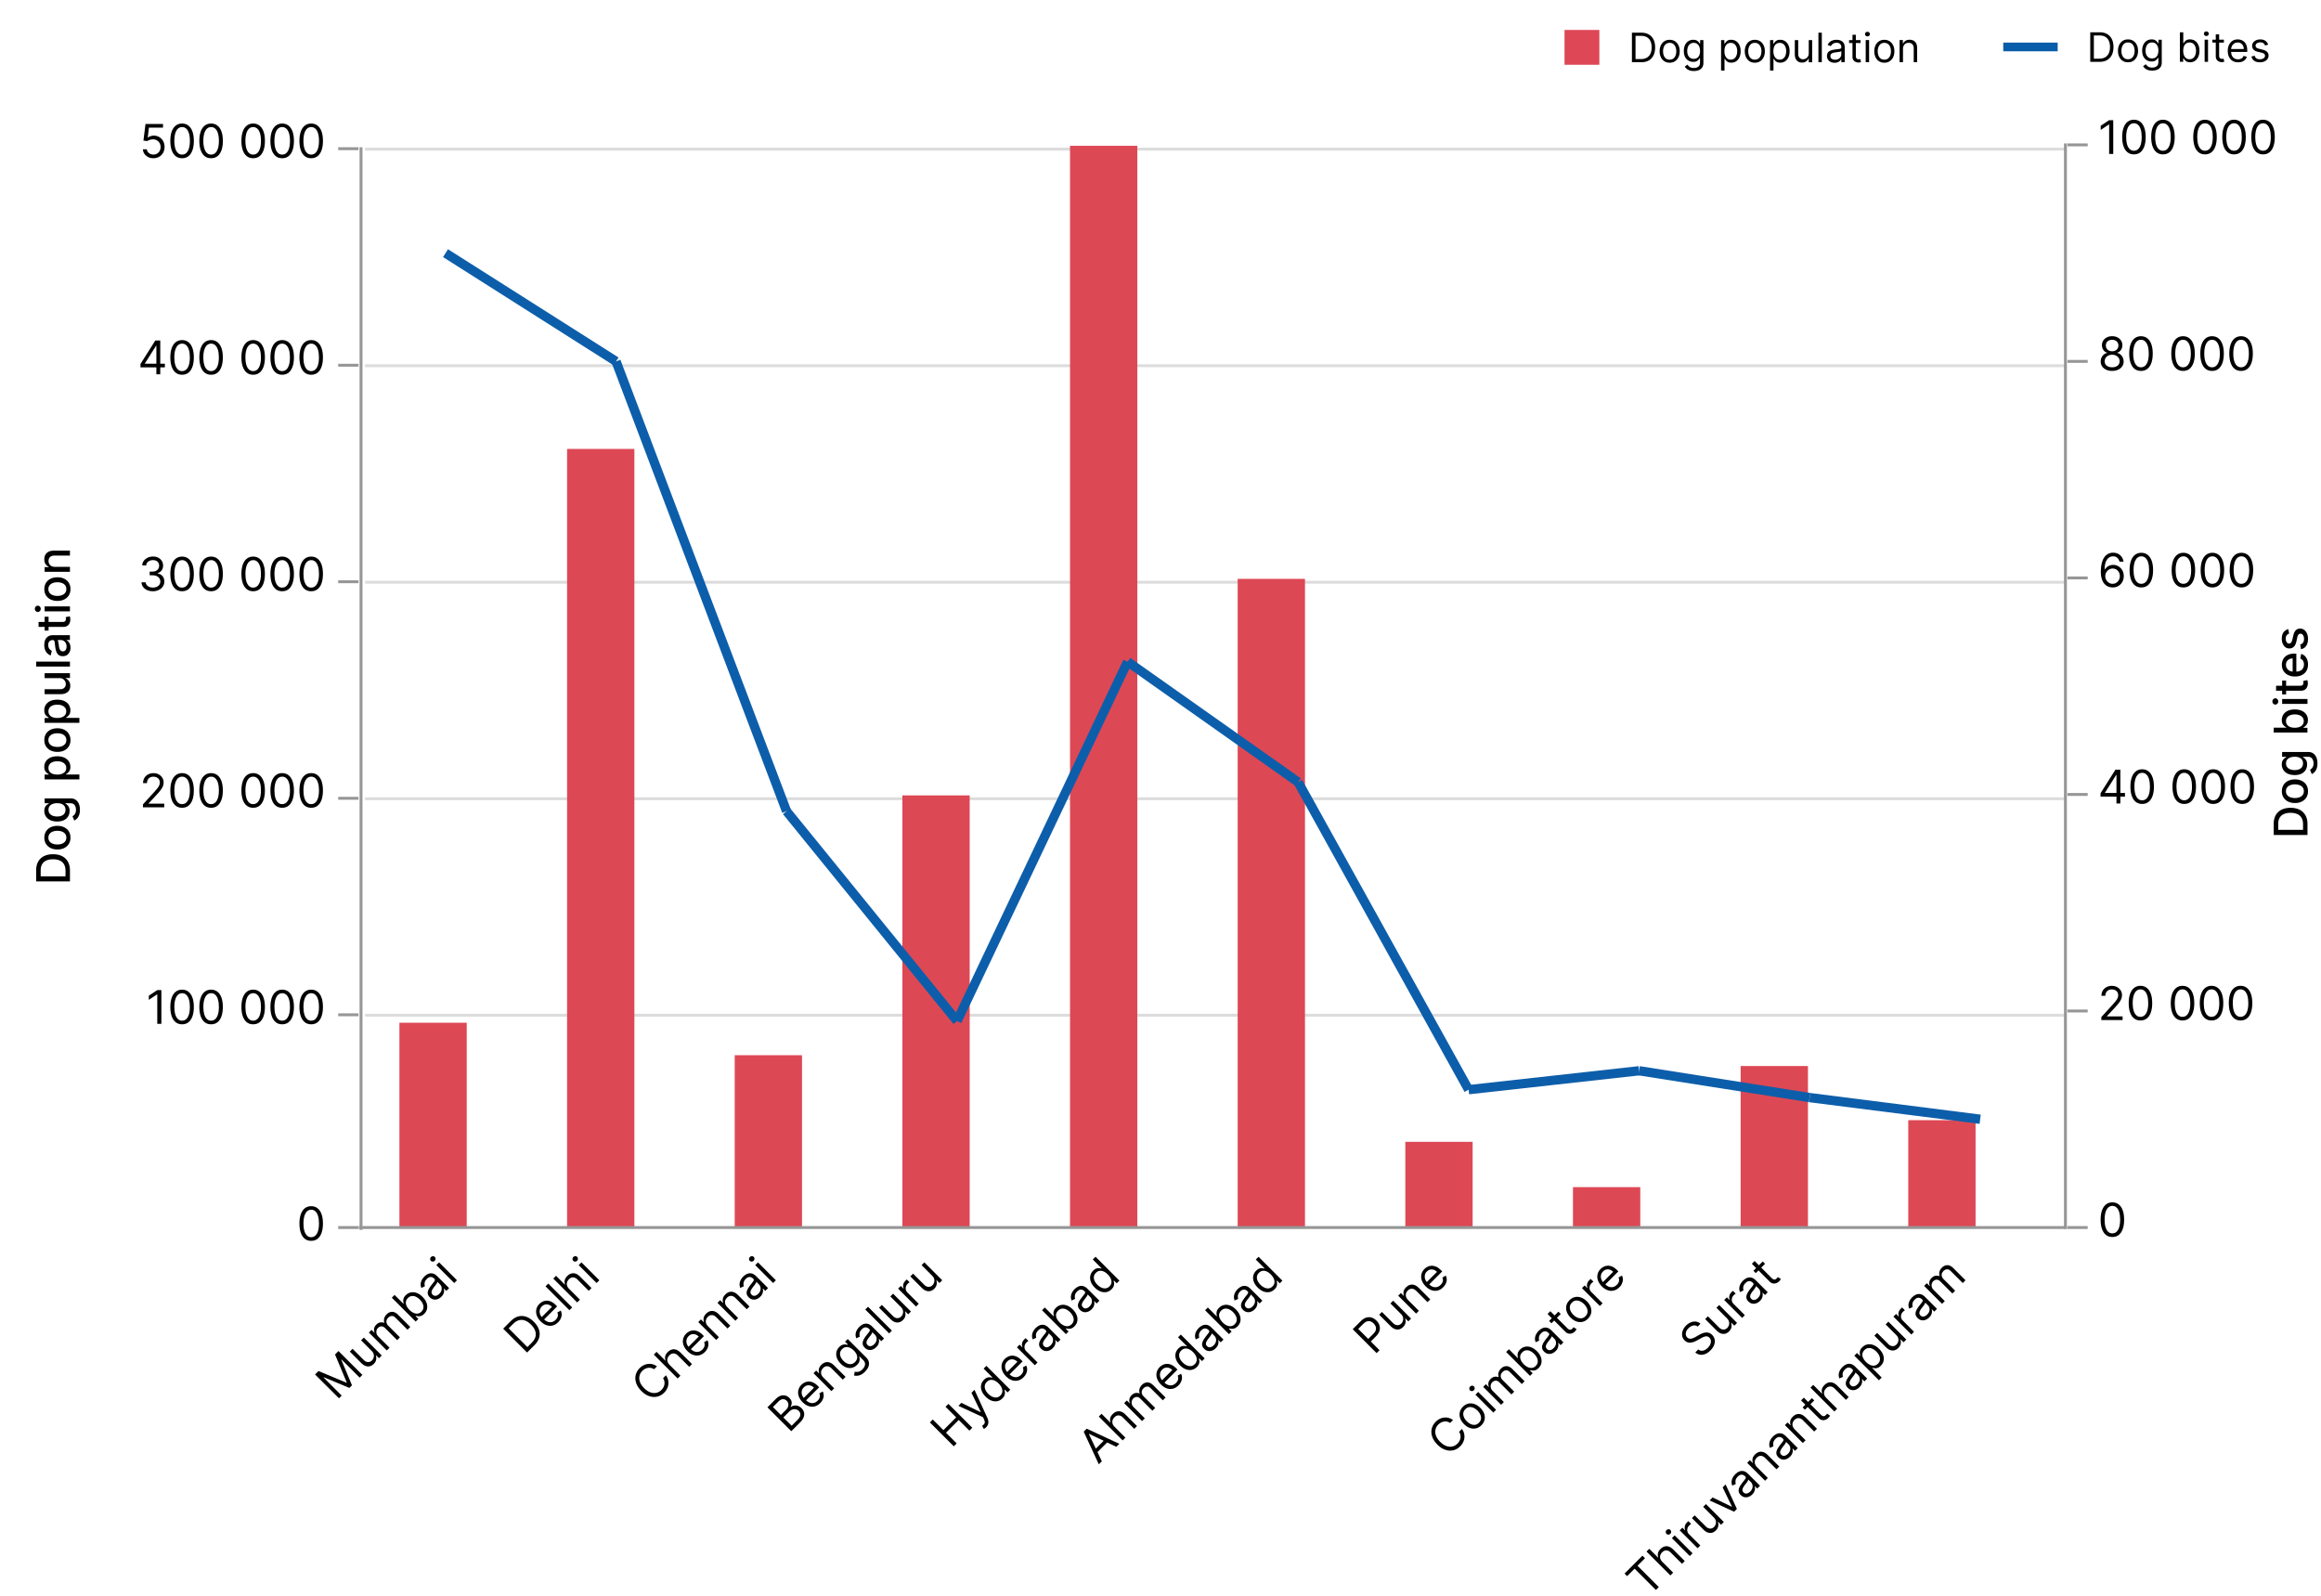 <svg version="1.1" xmlns="http://www.w3.org/2000/svg" x="0" y="0" viewBox="0 0 800 550.21" xml:space="preserve"><path d="M24.11 300.02v3.77H12.47v-3.89c0-1.14.23-2.12.7-2.94a4.58 4.58 0 011.99-1.88c.87-.44 1.9-.66 3.11-.66s2.25.22 3.12.66c.87.44 1.54 1.08 2.01 1.91.48.84.71 1.85.71 3.03zm-1.53 2.02v-1.91c0-.89-.17-1.62-.5-2.21a3.08 3.08 0 00-1.46-1.32c-.64-.29-1.42-.44-2.34-.44-.91 0-1.69.14-2.32.43-.64.29-1.12.72-1.45 1.29s-.49 1.28-.49 2.13v2.02h8.56zM24.29 288.71c0 .82-.19 1.53-.56 2.14s-.9 1.08-1.57 1.42c-.67.34-1.46.51-2.36.51-.91 0-1.7-.17-2.38-.51-.68-.34-1.2-.81-1.58-1.42-.38-.61-.56-1.32-.56-2.14 0-.82.19-1.53.56-2.14.38-.61.9-1.08 1.58-1.42.68-.34 1.47-.51 2.38-.51.9 0 1.69.17 2.36.51.67.34 1.2.81 1.57 1.42.37.6.56 1.32.56 2.14zm-1.43-.01c0-.53-.14-.97-.42-1.32s-.65-.61-1.12-.78c-.47-.17-.98-.25-1.54-.25s-1.07.08-1.54.25-.84.43-1.13.78c-.28.35-.43.79-.43 1.32s.14.98.43 1.33c.28.35.66.61 1.13.78s.98.25 1.54.25 1.07-.08 1.54-.25c.47-.17.84-.43 1.12-.78.28-.35.42-.8.42-1.33zM27.55 279.09c0 .69-.09 1.29-.27 1.79-.18.5-.42.9-.72 1.22s-.62.55-.97.7l-.6-1.46c.16-.1.33-.24.52-.41s.34-.41.48-.7c.13-.3.2-.68.2-1.15 0-.64-.16-1.18-.47-1.6-.31-.42-.8-.63-1.48-.63h-1.71v.11c.19.1.39.25.62.44.23.19.42.45.59.79.17.33.25.77.25 1.3 0 .69-.16 1.31-.49 1.86-.32.55-.8.99-1.44 1.31-.63.32-1.42.48-2.34.48-.93 0-1.72-.16-2.39-.47-.66-.32-1.17-.75-1.53-1.3-.35-.55-.53-1.18-.53-1.88 0-.54.09-.98.27-1.31s.39-.59.63-.78c.24-.19.45-.33.63-.43v-.12h-1.41v-1.67h8.92c.74 0 1.35.17 1.83.52s.83.82 1.07 1.41c.22.57.34 1.23.34 1.98zm-4.98.01c0-.49-.12-.9-.34-1.24-.23-.34-.56-.6-.99-.77-.43-.18-.95-.26-1.55-.26-.59 0-1.1.09-1.55.26-.45.17-.8.43-1.05.77s-.38.75-.38 1.25c0 .51.13.94.4 1.28.26.34.62.6 1.07.77.45.17.96.26 1.51.26.57 0 1.07-.09 1.51-.26.43-.17.77-.43 1.01-.78.24-.35.36-.77.36-1.28zM27.38 268.63h-12v-1.66h1.41v-.14c-.18-.1-.39-.24-.63-.43s-.45-.44-.63-.77-.27-.77-.27-1.31c0-.7.18-1.33.53-1.89.36-.55.87-.99 1.54-1.3s1.48-.47 2.42-.47 1.75.16 2.42.47 1.19.75 1.55 1.3c.36.55.54 1.18.54 1.88 0 .53-.09.96-.27 1.3-.18.33-.39.6-.62.79-.24.19-.45.34-.64.44v.1h4.63v1.69zm-7.63-1.66c.61 0 1.15-.09 1.61-.27.46-.18.82-.44 1.08-.77.26-.34.39-.75.39-1.24 0-.51-.14-.93-.41-1.27-.27-.34-.64-.6-1.11-.78-.47-.18-.99-.26-1.57-.26-.58 0-1.09.09-1.55.26-.46.17-.82.43-1.09.77-.26.34-.4.77-.4 1.28 0 .49.13.91.38 1.25.25.34.61.6 1.06.77.47.17 1 .26 1.61.26zM24.29 255.08c0 .82-.19 1.53-.56 2.14s-.9 1.08-1.57 1.42c-.67.34-1.46.51-2.36.51-.91 0-1.7-.17-2.38-.51-.68-.34-1.2-.81-1.58-1.42-.38-.61-.56-1.32-.56-2.14 0-.82.19-1.53.56-2.14.38-.61.9-1.08 1.58-1.42.68-.34 1.47-.51 2.38-.51.9 0 1.69.17 2.36.51.67.34 1.2.81 1.57 1.42.37.61.56 1.32.56 2.14zm-1.43 0c0-.53-.14-.97-.42-1.32s-.65-.61-1.12-.78c-.47-.17-.98-.25-1.54-.25s-1.07.08-1.54.25-.84.43-1.13.78c-.28.35-.43.79-.43 1.32s.14.98.43 1.33c.28.35.66.61 1.13.78s.98.25 1.54.25 1.07-.08 1.54-.25c.47-.17.84-.43 1.12-.78.28-.36.42-.8.42-1.33zM27.38 249.12h-12v-1.66h1.41v-.14c-.18-.1-.39-.24-.63-.43s-.45-.44-.63-.77-.27-.77-.27-1.31c0-.7.18-1.33.53-1.89.36-.55.87-.99 1.54-1.3s1.48-.47 2.42-.47 1.75.16 2.42.47 1.19.75 1.55 1.3c.36.55.54 1.18.54 1.88 0 .53-.09.96-.27 1.3-.18.33-.39.6-.62.79-.24.19-.45.34-.64.44v.1h4.63v1.69zm-7.63-1.66c.61 0 1.15-.09 1.61-.27.46-.18.82-.44 1.08-.77.26-.34.39-.75.39-1.24 0-.51-.14-.93-.41-1.27-.27-.34-.64-.6-1.11-.78-.47-.18-.99-.26-1.57-.26-.58 0-1.09.09-1.55.26-.46.17-.82.43-1.09.77-.26.34-.4.77-.4 1.28 0 .49.13.91.38 1.25.25.34.61.6 1.06.77.47.17 1 .26 1.61.26zM20.49 233.72h-5.11v-1.7h8.73v1.67H22.6v.09c.47.2.85.52 1.16.96.31.44.46.99.46 1.64 0 .56-.12 1.06-.37 1.49-.25.43-.62.77-1.11 1.01-.49.24-1.09.37-1.81.37h-5.55v-1.7h5.35c.6 0 1.07-.17 1.42-.49.35-.33.53-.76.53-1.28 0-.32-.08-.64-.24-.95-.16-.32-.4-.58-.72-.79-.32-.22-.73-.33-1.23-.32zM12.47 228.04h11.64v1.7H12.47v-1.7zM24.3 223.21c0 .55-.1 1.05-.31 1.5-.21.45-.51.8-.9 1.06s-.88.39-1.45.39c-.49 0-.9-.09-1.22-.28s-.57-.44-.76-.77c-.19-.32-.33-.68-.42-1.08-.09-.4-.17-.8-.22-1.22-.06-.52-.11-.95-.15-1.27-.04-.33-.1-.56-.2-.71s-.24-.22-.44-.22h-.04c-.5 0-.88.14-1.15.42-.27.28-.41.69-.41 1.24 0 .57.12 1.02.38 1.35s.53.55.84.68l-.36 1.6c-.53-.19-.96-.47-1.29-.83-.33-.37-.57-.79-.72-1.26-.15-.48-.22-.98-.22-1.51 0-.35.04-.72.12-1.11.08-.39.23-.76.45-1.1.22-.34.52-.62.92-.84.4-.22.92-.33 1.55-.33h5.79v1.66H22.9v.07c.22.11.44.27.65.49s.39.5.53.85.22.74.22 1.22zm-1.36-.37c0-.47-.09-.87-.28-1.21a2.01 2.01 0 00-.73-.77c-.3-.18-.62-.26-.97-.26h-1.12c.06.06.12.18.17.35.05.17.09.37.13.59.04.22.07.43.1.64.03.21.05.38.07.52.04.33.11.63.21.9.1.27.24.49.42.65s.43.24.73.24c.42 0 .74-.16.95-.47s.32-.7.32-1.18zM13.29 216.06v-1.7h8.26c.33 0 .58-.05.74-.15.16-.1.28-.23.33-.38s.09-.33.09-.51c0-.14-.01-.26-.03-.36-.02-.1-.03-.18-.04-.24l1.4-.31c.04.1.08.24.12.42.04.18.06.41.07.68.01.45-.07.86-.24 1.25-.17.39-.42.7-.77.94-.35.24-.79.36-1.31.36h-8.62zm2.09-3.49h1.36v4.77h-1.36v-4.77zM14.04 209.84c0 .3-.1.55-.3.76-.2.21-.44.32-.71.32a.93.93 0 01-.72-.32c-.2-.21-.3-.46-.3-.76s.1-.55.3-.76c.2-.21.44-.32.71-.32.28 0 .52.1.72.32.2.21.3.46.3.76zm10.07.86h-8.73V209h8.73v1.7zM24.29 203.04c0 .82-.19 1.53-.56 2.14s-.9 1.08-1.57 1.42c-.67.34-1.46.51-2.36.51-.91 0-1.7-.17-2.38-.51-.68-.34-1.2-.81-1.58-1.42-.38-.61-.56-1.32-.56-2.14 0-.82.19-1.53.56-2.14.38-.61.9-1.08 1.58-1.42.68-.34 1.47-.51 2.38-.51.9 0 1.69.17 2.36.51.67.34 1.2.81 1.57 1.42.37.6.56 1.32.56 2.14zm-1.43-.01c0-.53-.14-.97-.42-1.32s-.65-.61-1.12-.78c-.47-.17-.98-.25-1.54-.25s-1.07.08-1.54.25-.84.43-1.13.78c-.28.35-.43.79-.43 1.32s.14.98.43 1.33c.28.35.66.61 1.13.78s.98.25 1.54.25 1.07-.08 1.54-.25c.47-.17.84-.43 1.12-.78.28-.35.42-.8.42-1.33zM18.93 195.38h5.18v1.7h-8.73v-1.63h1.42v-.11c-.46-.2-.83-.52-1.11-.95s-.42-.97-.42-1.63c0-.59.12-1.12.37-1.56.25-.45.62-.79 1.11-1.04.49-.25 1.09-.37 1.81-.37h5.55v1.7h-5.35c-.63 0-1.13.16-1.49.49s-.54.78-.54 1.36c0 .39.09.74.26 1.05s.42.55.75.72c.33.18.73.27 1.19.27z"/><g><path d="M795.34 284.02v3.77H783.7v-3.89c0-1.14.23-2.12.7-2.94.46-.82 1.13-1.45 1.99-1.88s1.9-.66 3.11-.66 2.25.22 3.12.66c.87.44 1.54 1.08 2.01 1.91.48.84.71 1.84.71 3.03zm-1.53 2.01v-1.91c0-.89-.17-1.62-.5-2.21a3.08 3.08 0 00-1.46-1.32c-.64-.29-1.42-.44-2.34-.44-.91 0-1.69.14-2.32.43a3.1 3.1 0 00-1.45 1.29c-.33.57-.49 1.28-.49 2.13v2.02h8.56zM795.52 272.7c0 .82-.19 1.53-.56 2.14s-.9 1.08-1.57 1.42c-.67.34-1.46.51-2.36.51-.91 0-1.7-.17-2.38-.51-.68-.34-1.2-.81-1.58-1.42s-.56-1.32-.56-2.14c0-.82.19-1.53.56-2.14.38-.61.9-1.08 1.58-1.42.68-.34 1.47-.51 2.38-.51.9 0 1.69.17 2.36.51.67.34 1.2.81 1.57 1.42.37.61.56 1.32.56 2.14zm-1.43-.01c0-.53-.14-.97-.42-1.32s-.65-.61-1.12-.78-.98-.25-1.54-.25-1.07.08-1.54.25c-.47.17-.84.43-1.13.78-.28.35-.43.79-.43 1.32s.14.98.43 1.33c.28.35.66.61 1.13.78.47.17.98.25 1.54.25s1.07-.08 1.54-.25.84-.43 1.12-.78c.28-.35.42-.79.42-1.33zM798.78 263.08c0 .69-.09 1.29-.27 1.79-.18.5-.42.9-.72 1.22-.3.31-.62.55-.97.7l-.6-1.46c.16-.1.33-.24.52-.41s.34-.41.48-.7.2-.68.2-1.15c0-.64-.16-1.18-.47-1.6-.31-.42-.8-.63-1.48-.63h-1.72v.11c.19.1.39.25.62.44s.42.45.59.79c.17.33.25.77.25 1.3 0 .69-.16 1.31-.49 1.86-.32.55-.8.99-1.44 1.31-.63.32-1.42.48-2.34.48-.93 0-1.72-.16-2.39-.47s-1.17-.75-1.53-1.3c-.35-.55-.53-1.18-.53-1.88 0-.54.09-.98.27-1.31s.39-.59.63-.78.45-.33.63-.43v-.12h-1.42v-1.67h8.92c.74 0 1.35.17 1.83.52s.83.82 1.07 1.41c.24.57.36 1.24.36 1.98zm-4.98.02c0-.49-.11-.9-.34-1.24-.23-.34-.56-.6-.99-.77-.43-.18-.95-.26-1.55-.26-.59 0-1.1.09-1.55.26-.45.17-.8.43-1.05.77s-.38.75-.38 1.25c0 .51.13.94.4 1.28.26.34.62.6 1.07.77.45.17.95.26 1.51.26.57 0 1.07-.09 1.51-.26.43-.17.77-.43 1.01-.78.24-.36.36-.78.36-1.28zM795.34 252.49H783.7v-1.7h4.32v-.1c-.18-.1-.39-.24-.63-.43s-.45-.44-.63-.77-.27-.77-.27-1.31c0-.7.18-1.33.53-1.89.36-.55.87-.99 1.54-1.3.67-.32 1.48-.47 2.42-.47s1.75.16 2.42.47c.67.31 1.19.75 1.55 1.3.36.55.54 1.18.54 1.88 0 .53-.09.96-.27 1.3-.18.34-.39.6-.62.79-.24.19-.45.34-.64.44v.14h1.36v1.65zm-4.36-1.67c.61 0 1.15-.09 1.61-.27.46-.18.82-.44 1.08-.77s.39-.75.39-1.24c0-.51-.14-.93-.41-1.27-.27-.34-.64-.6-1.11-.78-.47-.18-.99-.26-1.57-.26-.58 0-1.09.09-1.55.26s-.82.43-1.08.77c-.27.34-.4.77-.4 1.28 0 .49.13.91.38 1.25.25.34.61.6 1.06.77.46.18.99.26 1.6.26zM785.27 241.76c0 .3-.1.55-.3.76-.2.21-.44.32-.71.32a.93.93 0 01-.72-.32c-.2-.21-.3-.46-.3-.76s.1-.55.3-.76c.2-.21.44-.32.71-.32.28 0 .52.1.72.32.2.21.3.46.3.76zm10.07.85h-8.73v-1.7h8.73v1.7zM784.52 238.05v-1.7h8.26c.33 0 .58-.05.74-.15s.28-.23.33-.38.09-.33.09-.51c0-.14-.01-.26-.03-.36-.02-.1-.03-.18-.04-.24l1.4-.31c.04.1.08.24.12.42s.06.41.07.68c.01.45-.07.86-.24 1.25-.17.39-.42.7-.77.94-.35.24-.79.36-1.31.36h-8.62zm2.09-3.49h1.36v4.77h-1.36v-4.77zM795.52 229.01c0 .86-.18 1.6-.55 2.22-.37.62-.89 1.1-1.56 1.43-.67.34-1.46.5-2.37.5-.89 0-1.68-.17-2.36-.5-.68-.33-1.21-.8-1.6-1.41-.38-.6-.57-1.31-.57-2.12 0-.49.08-.97.24-1.43.16-.46.42-.88.77-1.24.35-.37.8-.66 1.36-.87.55-.21 1.23-.32 2.02-.32h.6v6.94h-1.27v-5.27c-.45 0-.84.09-1.19.27-.35.18-.62.44-.82.76-.2.33-.3.71-.3 1.15 0 .48.12.89.35 1.25.23.35.54.63.91.82.37.19.78.29 1.21.29h.99c.58 0 1.08-.1 1.49-.31s.72-.5.93-.87c.21-.37.32-.81.32-1.3 0-.32-.05-.62-.14-.88-.09-.27-.23-.49-.42-.69a1.9 1.9 0 00-.69-.44l.29-1.61c.47.13.89.36 1.24.69.35.33.63.75.82 1.24.2.5.3 1.07.3 1.7zM788.74 216.84l.27 1.54c-.2.06-.38.17-.56.3s-.32.32-.44.56-.17.53-.17.88c0 .48.11.88.32 1.2.21.32.49.48.83.48.29 0 .53-.11.7-.32.18-.22.32-.56.44-1.05l.32-1.39c.19-.8.47-1.4.86-1.8.39-.39.89-.59 1.5-.59.52 0 .99.15 1.4.45.41.3.73.72.96 1.26.23.54.35 1.16.35 1.86 0 .98-.21 1.77-.63 2.39-.42.62-1.01 1-1.79 1.14l-.25-1.64c.43-.1.75-.31.97-.63.22-.32.33-.73.33-1.24 0-.56-.12-1-.35-1.33-.23-.33-.52-.5-.86-.5-.27 0-.5.1-.69.3-.19.2-.33.51-.42.93l-.32 1.48c-.19.81-.48 1.42-.89 1.8s-.92.58-1.54.58c-.52 0-.97-.14-1.35-.43-.39-.29-.69-.69-.91-1.19-.22-.51-.33-1.09-.33-1.74 0-.94.2-1.69.61-2.23s.96-.9 1.64-1.07z"/></g><g><path d="M565.63 21.45h-3.14V11.27h3.28c.99 0 1.83.2 2.54.61.7.41 1.24.99 1.62 1.75.38.76.56 1.66.56 2.72 0 1.06-.19 1.97-.57 2.74s-.93 1.35-1.65 1.76-1.6.6-2.64.6zm-1.91-1.09h1.83c.84 0 1.54-.16 2.09-.49a3 3 0 001.24-1.39c.27-.6.41-1.31.41-2.14 0-.82-.13-1.53-.4-2.13a3.03 3.03 0 00-1.2-1.37c-.53-.32-1.2-.48-1.99-.48h-1.97v8zM575.5 21.61c-.69 0-1.29-.16-1.81-.49s-.92-.79-1.21-1.38c-.29-.59-.44-1.28-.44-2.07 0-.8.15-1.49.44-2.08.29-.59.69-1.05 1.21-1.38s1.12-.49 1.81-.49 1.29.16 1.81.49.92.79 1.21 1.38c.29.59.44 1.29.44 2.08s-.15 1.48-.44 2.07-.69 1.05-1.21 1.38-1.12.49-1.81.49zm0-1.05c.52 0 .96-.13 1.29-.4s.59-.62.75-1.06c.16-.44.24-.91.24-1.42s-.08-.99-.24-1.43c-.16-.44-.41-.8-.75-1.07s-.77-.41-1.29-.41-.95.14-1.29.41c-.34.27-.59.63-.75 1.07-.16.44-.24.92-.24 1.43s.08.98.24 1.42.41.79.75 1.06.76.4 1.29.4zM583.83 24.48c-.57 0-1.05-.07-1.46-.22-.41-.14-.75-.33-1.02-.57-.27-.23-.48-.48-.64-.75l.93-.66c.11.14.24.3.4.48.16.18.39.34.67.47.28.13.66.2 1.12.2.62 0 1.12-.15 1.53-.45.4-.3.6-.77.6-1.4v-1.55h-.1c-.09.14-.21.31-.37.51s-.38.38-.68.54c-.29.16-.69.24-1.19.24-.62 0-1.17-.15-1.66-.44-.49-.29-.88-.72-1.16-1.27-.28-.56-.42-1.23-.42-2.03 0-.78.14-1.46.41-2.04.27-.58.66-1.03 1.15-1.35.49-.32 1.06-.48 1.7-.48.5 0 .89.08 1.19.25s.52.35.68.56.28.38.37.51h.12v-1.21h1.13v7.86c0 .66-.15 1.19-.44 1.6-.3.41-.69.72-1.19.91-.51.19-1.06.29-1.67.29zm-.04-4.2c.47 0 .87-.11 1.19-.32.33-.22.57-.53.74-.93s.25-.89.25-1.45c0-.55-.08-1.04-.25-1.46-.17-.42-.41-.75-.74-.99-.32-.24-.73-.36-1.2-.36-.5 0-.91.13-1.24.38s-.58.59-.74 1.01c-.16.42-.25.9-.25 1.41 0 .53.08 1 .25 1.4.17.41.42.72.75.96.34.24.75.35 1.24.35zM593.22 24.32v-10.5h1.13v1.21h.14c.09-.13.21-.3.36-.51s.38-.39.67-.56.68-.25 1.18-.25c.64 0 1.21.16 1.7.48.49.32.87.78 1.15 1.37.28.59.41 1.29.41 2.09 0 .81-.14 1.51-.41 2.1-.27.59-.66 1.05-1.14 1.37-.49.32-1.05.48-1.68.48-.49 0-.88-.08-1.18-.25s-.52-.35-.68-.56c-.16-.21-.28-.39-.37-.52h-.1v4.04h-1.18zm1.15-6.68c0 .58.08 1.08.25 1.52.17.44.42.78.74 1.03s.72.37 1.19.37c.49 0 .9-.13 1.23-.39.33-.26.58-.61.75-1.05.17-.44.25-.94.25-1.48s-.08-1.02-.25-1.45-.41-.78-.74-1.03-.74-.38-1.24-.38c-.48 0-.88.12-1.2.36-.33.24-.57.58-.74 1-.16.43-.24.92-.24 1.5zM604.85 21.61c-.69 0-1.29-.16-1.81-.49s-.92-.79-1.21-1.38c-.29-.59-.44-1.28-.44-2.07 0-.8.15-1.49.44-2.08.29-.59.69-1.05 1.21-1.38s1.12-.49 1.81-.49 1.29.16 1.81.49.92.79 1.21 1.38c.29.59.44 1.29.44 2.08s-.15 1.48-.44 2.07-.69 1.05-1.21 1.38-1.12.49-1.81.49zm0-1.05c.52 0 .96-.13 1.29-.4s.59-.62.75-1.06c.16-.44.24-.91.24-1.42s-.08-.99-.24-1.43c-.16-.44-.41-.8-.75-1.07s-.77-.41-1.29-.41-.95.14-1.29.41c-.34.27-.59.63-.75 1.07-.16.44-.24.92-.24 1.43s.08.98.24 1.42.41.79.75 1.06.77.4 1.29.4zM610.1 24.32v-10.5h1.13v1.21h.14c.09-.13.21-.3.36-.51s.38-.39.67-.56.68-.25 1.18-.25c.64 0 1.21.16 1.7.48.49.32.87.78 1.15 1.37.28.59.41 1.29.41 2.09 0 .81-.14 1.51-.41 2.1-.27.59-.66 1.05-1.14 1.37-.49.32-1.05.48-1.68.48-.49 0-.88-.08-1.18-.25s-.52-.35-.68-.56c-.16-.21-.28-.39-.37-.52h-.1v4.04h-1.18zm1.15-6.68c0 .58.08 1.08.25 1.52.17.44.42.78.74 1.03s.72.37 1.19.37c.49 0 .9-.13 1.23-.39.33-.26.58-.61.75-1.05.17-.44.25-.94.25-1.48s-.08-1.02-.25-1.45-.41-.78-.74-1.03-.74-.38-1.24-.38c-.48 0-.88.12-1.2.36-.33.24-.57.58-.74 1-.15.43-.24.92-.24 1.5zM623.44 18.33v-4.51h1.17v7.64h-1.17v-1.29h-.08c-.18.39-.46.72-.83.99s-.86.41-1.43.41c-.48 0-.9-.11-1.27-.32-.37-.21-.66-.53-.88-.96-.21-.43-.32-.96-.32-1.61v-4.85h1.17v4.77c0 .56.16 1 .47 1.33s.71.5 1.2.5a2.02 2.02 0 001.66-.91c.21-.32.31-.71.31-1.19zM627.94 11.27v10.18h-1.17V11.27h1.17zM632.33 21.63c-.48 0-.92-.09-1.32-.28-.39-.18-.71-.45-.94-.8-.23-.35-.35-.77-.35-1.27 0-.44.09-.79.26-1.07.17-.27.4-.49.69-.64.29-.16.61-.27.96-.35s.7-.14 1.06-.19c.46-.06.84-.1 1.13-.14.29-.03.5-.08.64-.16.13-.08.2-.21.2-.4v-.03c0-.49-.13-.87-.4-1.14-.27-.27-.67-.41-1.21-.41-.56 0-1 .12-1.32.37s-.54.51-.67.79l-1.11-.4c.2-.46.46-.83.8-1.09s.7-.44 1.09-.55c.4-.1.79-.16 1.17-.16.25 0 .53.03.85.09.32.06.63.18.93.36.3.18.55.45.75.81.2.36.3.85.3 1.45v5.03h-1.17v-1.03h-.06c-.08.17-.21.34-.4.53-.19.19-.43.35-.74.48-.32.14-.69.2-1.14.2zm.18-1.05c.46 0 .86-.09 1.18-.27.32-.18.56-.42.73-.71s.25-.59.25-.91v-1.07c-.05.06-.16.11-.33.16s-.36.09-.58.12c-.22.03-.43.06-.63.09s-.37.05-.5.06c-.3.04-.59.1-.85.19s-.48.22-.64.39c-.16.17-.24.41-.24.71 0 .41.15.72.45.92.31.21.69.32 1.16.32zM641.3 13.82v1h-3.96v-1h3.96zm-2.8-1.83h1.17v7.28c0 .33.05.58.15.74s.22.27.38.33c.15.05.32.08.49.08.13 0 .24-.01.32-.02s.15-.03.2-.04l.24 1.05a2.61 2.61 0 01-.87.14c-.33 0-.66-.07-.97-.21-.32-.14-.58-.36-.79-.65s-.31-.66-.31-1.1v-7.6zM643.67 12.54a.84.84 0 01-.59-.23c-.16-.16-.25-.34-.25-.56s.08-.41.25-.56c.16-.16.36-.23.59-.23.23 0 .42.08.59.23.16.16.25.34.25.56s-.08.41-.25.56c-.17.16-.36.23-.59.23zm-.6 8.91v-7.64h1.17v7.64h-1.17zM649.49 21.61c-.69 0-1.29-.16-1.81-.49s-.92-.79-1.21-1.38c-.29-.59-.44-1.28-.44-2.07 0-.8.15-1.49.44-2.08.29-.59.69-1.05 1.21-1.38s1.12-.49 1.81-.49 1.29.16 1.81.49.92.79 1.21 1.38c.29.59.44 1.29.44 2.08s-.15 1.48-.44 2.07-.69 1.05-1.21 1.38-1.12.49-1.81.49zm0-1.05c.52 0 .96-.13 1.29-.4s.59-.62.75-1.06c.16-.44.24-.91.24-1.42s-.08-.99-.24-1.43c-.16-.44-.41-.8-.75-1.07s-.77-.41-1.29-.41-.95.14-1.29.41c-.34.27-.59.63-.75 1.07-.16.44-.24.92-.24 1.43s.08.98.24 1.42.41.79.75 1.06.77.4 1.29.4zM655.92 16.86v4.59h-1.17v-7.64h1.13V15h.1c.18-.39.45-.7.82-.94.36-.24.83-.36 1.41-.36.52 0 .97.1 1.36.32.39.21.69.53.9.95.22.43.32.96.32 1.61v4.85h-1.17v-4.77c0-.6-.16-1.07-.47-1.4-.31-.34-.74-.5-1.28-.5-.38 0-.71.08-1 .24-.29.16-.52.4-.69.71s-.26.71-.26 1.15z"/><rect x="539.26" y="10.32" width="12" height="12" fill="#dd4756"/></g><g><line x1="690.48" y1="16.18" x2="709.24" y2="16.18" fill="none" stroke="#075daa" stroke-width="3" stroke-miterlimit="10"/><path d="M723.61 21.32h-3.14V11.13h3.28c.99 0 1.83.2 2.54.61.7.41 1.24.99 1.62 1.75.38.76.56 1.66.56 2.72 0 1.06-.19 1.97-.57 2.74s-.93 1.35-1.65 1.76-1.6.61-2.64.61zm-1.91-1.1h1.83c.84 0 1.54-.16 2.09-.49a3 3 0 001.24-1.39c.27-.6.41-1.31.41-2.14 0-.82-.13-1.53-.4-2.13a3.03 3.03 0 00-1.2-1.37c-.53-.32-1.2-.48-1.99-.48h-1.97v8zM733.48 21.47c-.69 0-1.29-.16-1.81-.49s-.92-.79-1.21-1.38c-.29-.59-.44-1.28-.44-2.07 0-.8.15-1.49.44-2.08.29-.59.69-1.05 1.21-1.38s1.12-.49 1.81-.49 1.29.16 1.81.49.92.79 1.21 1.38c.29.59.44 1.29.44 2.08s-.15 1.48-.44 2.07-.69 1.05-1.21 1.38-1.12.49-1.81.49zm0-1.05c.52 0 .96-.13 1.29-.4s.59-.62.75-1.06c.16-.44.24-.91.24-1.42s-.08-.99-.24-1.43c-.16-.44-.41-.8-.75-1.07s-.77-.41-1.29-.41-.95.14-1.29.41c-.34.27-.59.63-.75 1.07-.16.44-.24.92-.24 1.43s.08.98.24 1.42.41.79.75 1.06.76.4 1.29.4zM741.81 24.34c-.57 0-1.05-.07-1.46-.22-.41-.14-.75-.33-1.02-.57-.27-.23-.48-.48-.64-.75l.93-.66c.11.14.24.3.4.48.16.18.39.34.67.47.28.13.66.2 1.12.2.62 0 1.12-.15 1.53-.45.4-.3.6-.77.6-1.4V19.9h-.1c-.09.14-.21.31-.37.51s-.38.38-.68.54c-.29.16-.69.24-1.19.24-.62 0-1.17-.15-1.66-.44-.49-.29-.88-.72-1.16-1.27-.28-.56-.42-1.23-.42-2.03 0-.78.14-1.46.41-2.04.27-.58.66-1.03 1.15-1.35.49-.32 1.06-.48 1.7-.48.5 0 .89.08 1.19.25s.52.35.68.56.28.38.37.51h.12v-1.21h1.13v7.86c0 .66-.15 1.19-.44 1.6-.3.41-.69.72-1.19.91-.51.18-1.06.28-1.67.28zm-.04-4.2c.47 0 .87-.11 1.19-.32.33-.22.57-.53.74-.93s.25-.89.25-1.45c0-.55-.08-1.04-.25-1.46-.17-.42-.41-.75-.74-.99-.32-.24-.73-.36-1.2-.36-.5 0-.91.13-1.24.38s-.58.59-.74 1.01c-.16.42-.25.9-.25 1.41 0 .53.08 1 .25 1.4.17.41.42.72.75.96.34.24.75.35 1.24.35zM751.36 21.32V11.13h1.17v3.76h.1c.09-.13.21-.3.36-.51s.38-.39.67-.56.68-.25 1.18-.25c.64 0 1.21.16 1.7.48.49.32.87.78 1.15 1.37.28.59.41 1.29.41 2.09 0 .81-.14 1.51-.41 2.1-.27.59-.66 1.05-1.14 1.37-.49.32-1.05.48-1.68.48-.49 0-.88-.08-1.18-.25s-.52-.35-.68-.56c-.16-.21-.28-.39-.37-.52h-.14v1.17h-1.14zm1.15-3.82c0 .58.08 1.08.25 1.52.17.44.42.78.74 1.03s.72.37 1.19.37c.49 0 .9-.13 1.23-.39.33-.26.58-.61.75-1.05.17-.44.25-.94.25-1.48s-.08-1.02-.25-1.45-.41-.78-.74-1.03-.74-.38-1.24-.38c-.48 0-.88.12-1.2.36-.33.24-.57.58-.74 1-.16.43-.24.93-.24 1.5zM760.48 12.41a.84.84 0 01-.59-.23c-.16-.16-.25-.34-.25-.56s.08-.41.25-.56c.16-.16.36-.23.59-.23.23 0 .42.08.59.23.16.16.25.34.25.56s-.08.41-.25.56a.84.84 0 01-.59.23zm-.59 8.91v-7.64h1.17v7.64h-1.17zM766.53 13.68v1h-3.96v-1h3.96zm-2.81-1.83h1.17v7.28c0 .33.05.58.15.74s.22.27.38.33c.15.05.32.08.49.08.13 0 .24-.01.32-.02s.15-.03.2-.04l.24 1.05a2.61 2.61 0 01-.87.14c-.33 0-.66-.07-.97-.21-.32-.14-.58-.36-.79-.65s-.31-.66-.31-1.1v-7.6zM771.42 21.47c-.74 0-1.37-.16-1.9-.49-.53-.33-.94-.78-1.23-1.37-.29-.59-.43-1.27-.43-2.06s.14-1.47.43-2.07c.29-.6.69-1.07 1.2-1.4.52-.34 1.12-.5 1.81-.5.4 0 .79.07 1.18.2.39.13.74.35 1.06.64.32.3.57.69.76 1.18.19.49.28 1.09.28 1.8v.5h-5.89v-1.01h4.69c0-.43-.08-.82-.26-1.15s-.41-.61-.73-.8c-.31-.2-.68-.29-1.11-.29-.47 0-.87.12-1.21.35s-.6.53-.78.9c-.18.37-.27.76-.27 1.18v.68c0 .58.1 1.06.3 1.46.2.4.48.7.84.91.36.21.77.31 1.25.31.31 0 .59-.04.84-.13s.47-.22.65-.4c.18-.18.32-.4.42-.66l1.13.32c-.12.38-.32.72-.6 1.01-.28.29-.63.51-1.04.68-.41.13-.87.21-1.39.21zM781.78 15.39l-1.05.3a1.86 1.86 0 00-.29-.51c-.13-.17-.3-.31-.52-.42s-.5-.16-.84-.16c-.47 0-.86.11-1.17.32-.31.21-.46.49-.46.81 0 .29.11.52.32.69.21.17.54.31.99.42l1.13.28c.68.17 1.19.42 1.53.76s.5.78.5 1.31c0 .44-.12.83-.38 1.17-.25.34-.6.62-1.05.81-.45.2-.97.3-1.56.3-.78 0-1.42-.17-1.93-.51-.51-.34-.83-.83-.97-1.48l1.11-.28c.11.41.31.72.6.92.3.21.69.31 1.17.31.55 0 .98-.12 1.31-.35.32-.23.48-.51.48-.84 0-.26-.09-.49-.28-.67-.19-.18-.47-.32-.86-.4l-1.27-.3c-.7-.17-1.21-.42-1.54-.77-.33-.35-.49-.79-.49-1.31 0-.43.12-.81.37-1.14s.58-.59 1-.78c.42-.19.9-.28 1.44-.28.76 0 1.35.17 1.78.5.44.32.75.76.93 1.3z"/></g><g><g fill="none" stroke="#dcdcdc" stroke-linejoin="round"><line x1="125.82" y1="349.92" x2="712.17" y2="349.92"/><line x1="125.82" y1="275.29" x2="712.17" y2="275.29"/><line x1="125.82" y1="200.67" x2="712.17" y2="200.67"/><line x1="125.82" y1="126.04" x2="712.17" y2="126.04"/><line x1="125.82" y1="51.41" x2="712.17" y2="51.41"/></g><path d="M107.26 427.67c-.86 0-1.59-.23-2.19-.7-.6-.47-1.06-1.15-1.38-2.04-.32-.89-.48-1.97-.48-3.24 0-1.26.16-2.33.48-3.22.32-.89.78-1.57 1.39-2.04.6-.47 1.33-.71 2.18-.71s1.57.24 2.18.71 1.07 1.15 1.39 2.04c.32.89.48 1.97.48 3.22 0 1.27-.16 2.34-.48 3.24-.32.89-.78 1.57-1.38 2.04-.6.46-1.33.7-2.19.7zm0-1.25c.85 0 1.51-.41 1.98-1.23s.71-1.98.71-3.5c0-1.01-.11-1.87-.32-2.57-.21-.71-.52-1.25-.92-1.62-.4-.37-.88-.56-1.44-.56-.84 0-1.5.41-1.97 1.24-.47.83-.71 2-.71 3.51 0 1.01.11 1.86.32 2.57.21.7.52 1.24.92 1.61.38.37.87.55 1.43.55zM55.62 341.24v11.64h-1.41v-10.16h-.07l-2.84 1.89v-1.43l2.91-1.93h1.41zM62.76 353.04c-.86 0-1.59-.23-2.19-.7-.6-.47-1.06-1.15-1.38-2.04-.32-.89-.48-1.97-.48-3.24 0-1.26.16-2.33.48-3.22.32-.89.78-1.57 1.39-2.04.6-.47 1.33-.71 2.18-.71s1.57.24 2.18.71 1.07 1.15 1.39 2.04c.32.89.48 1.97.48 3.22 0 1.27-.16 2.34-.48 3.24-.32.89-.78 1.57-1.38 2.04-.6.47-1.33.7-2.19.7zm0-1.25c.85 0 1.51-.41 1.98-1.23s.71-1.98.71-3.5c0-1.01-.11-1.87-.32-2.57-.21-.71-.52-1.25-.92-1.62-.4-.37-.88-.56-1.44-.56-.84 0-1.5.41-1.97 1.24-.47.83-.71 2-.71 3.51 0 1.01.11 1.86.32 2.57.21.7.52 1.24.92 1.61.38.37.87.55 1.43.55zM72.76 353.04c-.86 0-1.59-.23-2.19-.7-.6-.47-1.06-1.15-1.38-2.04-.32-.89-.48-1.97-.48-3.24 0-1.26.16-2.33.48-3.22.32-.89.78-1.57 1.39-2.04.6-.47 1.33-.71 2.18-.71s1.57.24 2.18.71 1.07 1.15 1.39 2.04c.32.89.48 1.97.48 3.22 0 1.27-.16 2.34-.48 3.24-.32.89-.78 1.57-1.38 2.04-.6.47-1.33.7-2.19.7zm0-1.25c.85 0 1.51-.41 1.98-1.23s.71-1.98.71-3.5c0-1.01-.11-1.87-.32-2.57-.21-.71-.52-1.25-.92-1.62-.4-.37-.88-.56-1.44-.56-.84 0-1.5.41-1.97 1.24-.47.83-.71 2-.71 3.51 0 1.01.11 1.86.32 2.57.21.7.52 1.24.92 1.61.38.37.87.55 1.43.55zM87.26 353.04c-.86 0-1.59-.23-2.19-.7-.6-.47-1.06-1.15-1.38-2.04-.32-.89-.48-1.97-.48-3.24 0-1.26.16-2.33.48-3.22.32-.89.78-1.57 1.39-2.04.6-.47 1.33-.71 2.18-.71s1.57.24 2.18.71 1.07 1.15 1.39 2.04c.32.89.48 1.97.48 3.22 0 1.27-.16 2.34-.48 3.24-.32.89-.78 1.57-1.38 2.04-.6.47-1.33.7-2.19.7zm0-1.25c.85 0 1.51-.41 1.98-1.23s.71-1.98.71-3.5c0-1.01-.11-1.87-.32-2.57-.21-.71-.52-1.25-.92-1.62-.4-.37-.88-.56-1.44-.56-.84 0-1.5.41-1.97 1.24-.47.83-.71 2-.71 3.51 0 1.01.11 1.86.32 2.57.21.7.52 1.24.92 1.61.38.37.87.55 1.43.55zM97.26 353.04c-.86 0-1.59-.23-2.19-.7-.6-.47-1.06-1.15-1.38-2.04-.32-.89-.48-1.97-.48-3.24 0-1.26.16-2.33.48-3.22.32-.89.78-1.57 1.39-2.04.6-.47 1.33-.71 2.18-.71s1.57.24 2.18.71 1.07 1.15 1.39 2.04c.32.89.48 1.97.48 3.22 0 1.27-.16 2.34-.48 3.24-.32.89-.78 1.57-1.38 2.04-.6.47-1.33.7-2.19.7zm0-1.25c.85 0 1.51-.41 1.98-1.23s.71-1.98.71-3.5c0-1.01-.11-1.87-.32-2.57-.21-.71-.52-1.25-.92-1.62-.4-.37-.88-.56-1.44-.56-.84 0-1.5.41-1.97 1.24-.47.83-.71 2-.71 3.51 0 1.01.11 1.86.32 2.57.21.7.52 1.24.92 1.61.38.37.87.55 1.43.55zM107.26 353.04c-.86 0-1.59-.23-2.19-.7-.6-.47-1.06-1.15-1.38-2.04-.32-.89-.48-1.97-.48-3.24 0-1.26.16-2.33.48-3.22.32-.89.78-1.57 1.39-2.04.6-.47 1.33-.71 2.18-.71s1.57.24 2.18.71 1.07 1.15 1.39 2.04c.32.89.48 1.97.48 3.22 0 1.27-.16 2.34-.48 3.24-.32.89-.78 1.57-1.38 2.04-.6.47-1.33.7-2.19.7zm0-1.25c.85 0 1.51-.41 1.98-1.23s.71-1.98.71-3.5c0-1.01-.11-1.87-.32-2.57-.21-.71-.52-1.25-.92-1.62-.4-.37-.88-.56-1.44-.56-.84 0-1.5.41-1.97 1.24-.47.83-.71 2-.71 3.51 0 1.01.11 1.86.32 2.57.21.7.52 1.24.92 1.61.38.37.87.55 1.43.55zM49.28 278.25v-1.02l3.84-4.21c.45-.49.82-.92 1.11-1.29.29-.37.51-.71.65-1.03.14-.32.21-.66.21-1.02 0-.41-.1-.76-.29-1.06-.19-.3-.46-.53-.8-.69-.34-.16-.72-.24-1.14-.24-.45 0-.84.09-1.17.28-.33.18-.59.44-.77.77-.18.33-.27.72-.27 1.16h-1.34c0-.68.16-1.28.47-1.8.31-.51.74-.92 1.29-1.2.54-.29 1.15-.43 1.83-.43.68 0 1.29.14 1.81.43.53.29.94.68 1.24 1.16.3.49.45 1.03.45 1.63 0 .43-.08.85-.23 1.25s-.42.86-.79 1.36-.9 1.1-1.57 1.82l-2.61 2.8v.08h5.41v1.25h-7.33zM62.76 278.41c-.86 0-1.59-.23-2.19-.7-.6-.47-1.06-1.15-1.38-2.04-.32-.89-.48-1.97-.48-3.24 0-1.26.16-2.33.48-3.22.32-.89.78-1.57 1.39-2.04.6-.47 1.33-.71 2.18-.71s1.57.24 2.18.71 1.07 1.15 1.39 2.04c.32.89.48 1.97.48 3.22 0 1.27-.16 2.34-.48 3.24-.32.89-.78 1.57-1.38 2.04-.6.47-1.33.7-2.19.7zm0-1.25c.85 0 1.51-.41 1.98-1.23s.71-1.98.71-3.5c0-1.01-.11-1.87-.32-2.57-.21-.71-.52-1.25-.92-1.62-.4-.37-.88-.56-1.44-.56-.84 0-1.5.41-1.97 1.24-.47.83-.71 2-.71 3.51 0 1.01.11 1.86.32 2.57.21.7.52 1.24.92 1.61.38.37.87.55 1.43.55zM72.76 278.41c-.86 0-1.59-.23-2.19-.7-.6-.47-1.06-1.15-1.38-2.04-.32-.89-.48-1.97-.48-3.24 0-1.26.16-2.33.48-3.22.32-.89.78-1.57 1.39-2.04.6-.47 1.33-.71 2.18-.71s1.57.24 2.18.71 1.07 1.15 1.39 2.04c.32.89.48 1.97.48 3.22 0 1.27-.16 2.34-.48 3.24-.32.89-.78 1.57-1.38 2.04-.6.47-1.33.7-2.19.7zm0-1.25c.85 0 1.51-.41 1.98-1.23s.71-1.98.71-3.5c0-1.01-.11-1.87-.32-2.57-.21-.71-.52-1.25-.92-1.62-.4-.37-.88-.56-1.44-.56-.84 0-1.5.41-1.97 1.24-.47.83-.71 2-.71 3.51 0 1.01.11 1.86.32 2.57.21.7.52 1.24.92 1.61.38.37.87.55 1.43.55zM87.26 278.41c-.86 0-1.59-.23-2.19-.7-.6-.47-1.06-1.15-1.38-2.04-.32-.89-.48-1.97-.48-3.24 0-1.26.16-2.33.48-3.22.32-.89.78-1.57 1.39-2.04.6-.47 1.33-.71 2.18-.71s1.57.24 2.18.71 1.07 1.15 1.39 2.04c.32.89.48 1.97.48 3.22 0 1.27-.16 2.34-.48 3.24-.32.89-.78 1.57-1.38 2.04-.6.47-1.33.7-2.19.7zm0-1.25c.85 0 1.51-.41 1.98-1.23s.71-1.98.71-3.5c0-1.01-.11-1.87-.32-2.57-.21-.71-.52-1.25-.92-1.62-.4-.37-.88-.56-1.44-.56-.84 0-1.5.41-1.97 1.24-.47.83-.71 2-.71 3.51 0 1.01.11 1.86.32 2.57.21.7.52 1.24.92 1.61.38.37.87.55 1.43.55zM97.26 278.41c-.86 0-1.59-.23-2.19-.7-.6-.47-1.06-1.15-1.38-2.04-.32-.89-.48-1.97-.48-3.24 0-1.26.16-2.33.48-3.22.32-.89.78-1.57 1.39-2.04.6-.47 1.33-.71 2.18-.71s1.57.24 2.18.71 1.07 1.15 1.39 2.04c.32.89.48 1.97.48 3.22 0 1.27-.16 2.34-.48 3.24-.32.89-.78 1.57-1.38 2.04-.6.47-1.33.7-2.19.7zm0-1.25c.85 0 1.51-.41 1.98-1.23s.71-1.98.71-3.5c0-1.01-.11-1.87-.32-2.57-.21-.71-.52-1.25-.92-1.62-.4-.37-.88-.56-1.44-.56-.84 0-1.5.41-1.97 1.24-.47.83-.71 2-.71 3.51 0 1.01.11 1.86.32 2.57.21.7.52 1.24.92 1.61.38.37.87.55 1.43.55zM107.26 278.41c-.86 0-1.59-.23-2.19-.7-.6-.47-1.06-1.15-1.38-2.04-.32-.89-.48-1.97-.48-3.24 0-1.26.16-2.33.48-3.22.32-.89.78-1.57 1.39-2.04.6-.47 1.33-.71 2.18-.71s1.57.24 2.18.71 1.07 1.15 1.39 2.04c.32.89.48 1.97.48 3.22 0 1.27-.16 2.34-.48 3.24-.32.89-.78 1.57-1.38 2.04-.6.47-1.33.7-2.19.7zm0-1.25c.85 0 1.51-.41 1.98-1.23s.71-1.98.71-3.5c0-1.01-.11-1.87-.32-2.57-.21-.71-.52-1.25-.92-1.62-.4-.37-.88-.56-1.44-.56-.84 0-1.5.41-1.97 1.24-.47.83-.71 2-.71 3.51 0 1.01.11 1.86.32 2.57.21.7.52 1.24.92 1.61.38.37.87.55 1.43.55zM52.72 203.78c-.75 0-1.42-.13-2-.39-.58-.26-1.05-.62-1.39-1.08-.34-.46-.53-1-.56-1.61h1.43c.03.38.16.7.39.97s.52.48.89.63.77.22 1.22.22c.5 0 .94-.09 1.33-.26.39-.17.69-.42.91-.73s.33-.67.33-1.08c0-.43-.11-.81-.32-1.13-.21-.33-.52-.58-.93-.77s-.91-.28-1.5-.28h-.93v-1.25h.93c.46 0 .87-.08 1.22-.25s.62-.4.82-.71c.2-.3.3-.66.3-1.07 0-.39-.09-.74-.26-1.03-.17-.29-.42-.52-.74-.68-.32-.16-.69-.24-1.12-.24-.4 0-.78.07-1.13.22-.35.15-.64.36-.87.63-.22.27-.34.61-.36.99h-1.36c.02-.61.21-1.14.55-1.6.34-.46.8-.82 1.36-1.08s1.17-.39 1.84-.39c.72 0 1.34.15 1.85.44.51.29.91.67 1.19 1.14.28.47.41.98.41 1.53 0 .66-.17 1.21-.51 1.68s-.81.78-1.4.96v.09c.74.12 1.31.43 1.72.93.41.5.62 1.12.62 1.86 0 .63-.17 1.2-.51 1.7s-.81.9-1.4 1.18c-.6.32-1.27.46-2.02.46zM62.76 203.78c-.86 0-1.59-.23-2.19-.7-.6-.47-1.06-1.15-1.38-2.04-.32-.89-.48-1.97-.48-3.24 0-1.26.16-2.33.48-3.22.32-.89.78-1.57 1.39-2.04.6-.47 1.33-.71 2.18-.71s1.57.24 2.18.71 1.07 1.15 1.39 2.04c.32.89.48 1.97.48 3.22 0 1.27-.16 2.34-.48 3.24-.32.89-.78 1.57-1.38 2.04-.6.47-1.33.7-2.19.7zm0-1.25c.85 0 1.51-.41 1.98-1.23s.71-1.98.71-3.5c0-1.01-.11-1.87-.32-2.57-.21-.71-.52-1.25-.92-1.62-.4-.37-.88-.56-1.44-.56-.84 0-1.5.41-1.97 1.24-.47.83-.71 2-.71 3.51 0 1.01.11 1.86.32 2.57.21.7.52 1.24.92 1.61.38.37.87.55 1.43.55zM72.76 203.78c-.86 0-1.59-.23-2.19-.7-.6-.47-1.06-1.15-1.38-2.04-.32-.89-.48-1.97-.48-3.24 0-1.26.16-2.33.48-3.22.32-.89.78-1.57 1.39-2.04.6-.47 1.33-.71 2.18-.71s1.57.24 2.18.71 1.07 1.15 1.39 2.04c.32.89.48 1.97.48 3.22 0 1.27-.16 2.34-.48 3.24-.32.89-.78 1.57-1.38 2.04-.6.47-1.33.7-2.19.7zm0-1.25c.85 0 1.51-.41 1.98-1.23s.71-1.98.71-3.5c0-1.01-.11-1.87-.32-2.57-.21-.71-.52-1.25-.92-1.62-.4-.37-.88-.56-1.44-.56-.84 0-1.5.41-1.97 1.24-.47.83-.71 2-.71 3.51 0 1.01.11 1.86.32 2.57.21.7.52 1.24.92 1.61.38.37.87.55 1.43.55zM87.26 203.78c-.86 0-1.59-.23-2.19-.7-.6-.47-1.06-1.15-1.38-2.04-.32-.89-.48-1.97-.48-3.24 0-1.26.16-2.33.48-3.22.32-.89.78-1.57 1.39-2.04.6-.47 1.33-.71 2.18-.71s1.57.24 2.18.71 1.07 1.15 1.39 2.04c.32.89.48 1.97.48 3.22 0 1.27-.16 2.34-.48 3.24-.32.89-.78 1.57-1.38 2.04-.6.47-1.33.7-2.19.7zm0-1.25c.85 0 1.51-.41 1.98-1.23s.71-1.98.71-3.5c0-1.01-.11-1.87-.32-2.57-.21-.71-.52-1.25-.92-1.62-.4-.37-.88-.56-1.44-.56-.84 0-1.5.41-1.97 1.24-.47.83-.71 2-.71 3.51 0 1.01.11 1.86.32 2.57.21.7.52 1.24.92 1.61.38.37.87.55 1.43.55zM97.26 203.78c-.86 0-1.59-.23-2.19-.7-.6-.47-1.06-1.15-1.38-2.04-.32-.89-.48-1.97-.48-3.24 0-1.26.16-2.33.48-3.22.32-.89.78-1.57 1.39-2.04.6-.47 1.33-.71 2.18-.71s1.57.24 2.18.71 1.07 1.15 1.39 2.04c.32.89.48 1.97.48 3.22 0 1.27-.16 2.34-.48 3.24-.32.89-.78 1.57-1.38 2.04-.6.47-1.33.7-2.19.7zm0-1.25c.85 0 1.51-.41 1.98-1.23s.71-1.98.71-3.5c0-1.01-.11-1.87-.32-2.57-.21-.71-.52-1.25-.92-1.62-.4-.37-.88-.56-1.44-.56-.84 0-1.5.41-1.97 1.24-.47.83-.71 2-.71 3.51 0 1.01.11 1.86.32 2.57.21.7.52 1.24.92 1.61.38.37.87.55 1.43.55zM107.26 203.78c-.86 0-1.59-.23-2.19-.7-.6-.47-1.06-1.15-1.38-2.04-.32-.89-.48-1.97-.48-3.24 0-1.26.16-2.33.48-3.22.32-.89.78-1.57 1.39-2.04.6-.47 1.33-.71 2.18-.71s1.57.24 2.18.71 1.07 1.15 1.39 2.04c.32.89.48 1.97.48 3.22 0 1.27-.16 2.34-.48 3.24-.32.89-.78 1.57-1.38 2.04-.6.47-1.33.7-2.19.7zm0-1.25c.85 0 1.51-.41 1.98-1.23s.71-1.98.71-3.5c0-1.01-.11-1.87-.32-2.57-.21-.71-.52-1.25-.92-1.62-.4-.37-.88-.56-1.44-.56-.84 0-1.5.41-1.97 1.24-.47.83-.71 2-.71 3.51 0 1.01.11 1.86.32 2.57.21.7.52 1.24.92 1.61.38.37.87.55 1.43.55zM48.42 126.61v-1.16l5.11-8.09h.84v1.8h-.57l-3.86 6.11v.09h6.89v1.25h-8.41zM53.9 129v-11.64h1.34V129H53.9zM62.76 129.16c-.86 0-1.58-.23-2.19-.7-.6-.47-1.06-1.15-1.38-2.04-.32-.89-.48-1.97-.48-3.24 0-1.26.16-2.33.48-3.22.32-.89.78-1.57 1.39-2.04s1.33-.71 2.18-.71 1.58.24 2.18.71c.6.47 1.07 1.15 1.39 2.04.32.89.48 1.97.48 3.22 0 1.27-.16 2.34-.48 3.24-.32.89-.78 1.57-1.38 2.04-.6.46-1.33.7-2.19.7zm0-1.25c.85 0 1.51-.41 1.98-1.23s.7-1.98.7-3.5c0-1.01-.11-1.87-.32-2.57-.21-.71-.52-1.25-.92-1.62-.4-.37-.88-.56-1.44-.56-.84 0-1.5.41-1.97 1.24-.47.83-.71 2-.71 3.51 0 1.01.11 1.86.32 2.57s.52 1.24.92 1.61c.39.36.88.55 1.44.55zM72.76 129.16c-.86 0-1.58-.23-2.19-.7-.6-.47-1.06-1.15-1.38-2.04-.32-.89-.48-1.97-.48-3.24 0-1.26.16-2.33.48-3.22.32-.89.78-1.57 1.39-2.04s1.33-.71 2.18-.71 1.58.24 2.18.71c.6.47 1.07 1.15 1.39 2.04.32.89.48 1.97.48 3.22 0 1.27-.16 2.34-.48 3.24-.32.89-.78 1.57-1.38 2.04-.6.46-1.33.7-2.19.7zm0-1.25c.85 0 1.51-.41 1.98-1.23s.7-1.98.7-3.5c0-1.01-.11-1.87-.32-2.57-.21-.71-.52-1.25-.92-1.62-.4-.37-.88-.56-1.44-.56-.84 0-1.5.41-1.97 1.24-.47.83-.71 2-.71 3.51 0 1.01.11 1.86.32 2.57s.52 1.24.92 1.61c.39.36.88.55 1.44.55zM87.26 129.16c-.86 0-1.58-.23-2.19-.7-.6-.47-1.06-1.15-1.38-2.04-.32-.89-.48-1.97-.48-3.24 0-1.26.16-2.33.48-3.22.32-.89.78-1.57 1.39-2.04s1.33-.71 2.18-.71 1.58.24 2.18.71c.6.47 1.07 1.15 1.39 2.04.32.89.48 1.97.48 3.22 0 1.27-.16 2.34-.48 3.24-.32.89-.78 1.57-1.38 2.04-.6.46-1.33.7-2.19.7zm0-1.25c.85 0 1.51-.41 1.98-1.23s.7-1.98.7-3.5c0-1.01-.11-1.87-.32-2.57-.21-.71-.52-1.25-.92-1.62-.4-.37-.88-.56-1.44-.56-.84 0-1.5.41-1.97 1.24-.47.83-.71 2-.71 3.51 0 1.01.11 1.86.32 2.57s.52 1.24.92 1.61c.39.36.88.55 1.44.55zM97.26 129.16c-.86 0-1.58-.23-2.19-.7-.6-.47-1.06-1.15-1.38-2.04-.32-.89-.48-1.97-.48-3.24 0-1.26.16-2.33.48-3.22.32-.89.78-1.57 1.39-2.04s1.33-.71 2.18-.71 1.58.24 2.18.71c.6.47 1.07 1.15 1.39 2.04.32.89.48 1.97.48 3.22 0 1.27-.16 2.34-.48 3.24-.32.89-.78 1.57-1.38 2.04-.6.46-1.33.7-2.19.7zm0-1.25c.85 0 1.51-.41 1.98-1.23s.7-1.98.7-3.5c0-1.01-.11-1.87-.32-2.57-.21-.71-.52-1.25-.92-1.62-.4-.37-.88-.56-1.44-.56-.84 0-1.5.41-1.97 1.24-.47.83-.71 2-.71 3.51 0 1.01.11 1.86.32 2.57s.52 1.24.92 1.61c.39.36.88.55 1.44.55zM107.26 129.16c-.86 0-1.58-.23-2.19-.7-.6-.47-1.06-1.15-1.38-2.04-.32-.89-.48-1.97-.48-3.24 0-1.26.16-2.33.48-3.22.32-.89.78-1.57 1.39-2.04s1.33-.71 2.18-.71 1.58.24 2.18.71c.6.47 1.07 1.15 1.39 2.04.32.89.48 1.97.48 3.22 0 1.27-.16 2.34-.48 3.24-.32.89-.78 1.57-1.38 2.04-.6.46-1.33.7-2.19.7zm0-1.25c.85 0 1.51-.41 1.98-1.23s.7-1.98.7-3.5c0-1.01-.11-1.87-.32-2.57-.21-.71-.52-1.25-.92-1.62-.4-.37-.88-.56-1.44-.56-.84 0-1.5.41-1.97 1.24-.47.83-.71 2-.71 3.51 0 1.01.11 1.86.32 2.57s.52 1.24.92 1.61c.39.36.88.55 1.44.55z"/><g><path d="M52.87 54.53c-.67 0-1.27-.13-1.8-.4s-.96-.63-1.28-1.09c-.32-.46-.5-.99-.53-1.58h1.36c.05.53.29.96.72 1.3.43.34.94.51 1.53.51.48 0 .9-.11 1.28-.33.37-.22.67-.53.88-.92.21-.39.32-.84.32-1.33 0-.51-.11-.96-.33-1.36-.22-.4-.53-.71-.91-.95-.39-.23-.83-.35-1.32-.35-.36 0-.72.05-1.1.16-.38.11-.68.25-.93.43l-1.32-.16.71-5.73h6.04v1.25h-4.86l-.41 3.43h.07c.24-.19.54-.35.9-.47s.73-.19 1.12-.19c.71 0 1.35.17 1.91.51.56.34 1 .8 1.32 1.39s.48 1.26.48 2.01a4 4 0 01-.5 1.99c-.33.58-.79 1.04-1.37 1.38-.58.33-1.24.5-1.98.5zM62.76 54.53c-.86 0-1.59-.23-2.19-.7-.6-.47-1.06-1.15-1.38-2.04-.32-.89-.48-1.97-.48-3.24 0-1.26.16-2.33.48-3.22.32-.89.78-1.57 1.39-2.04.6-.47 1.33-.71 2.18-.71s1.57.24 2.18.71 1.07 1.15 1.39 2.04c.32.89.48 1.97.48 3.22 0 1.27-.16 2.34-.48 3.24-.32.89-.78 1.57-1.38 2.04-.6.46-1.33.7-2.19.7zm0-1.25c.85 0 1.51-.41 1.98-1.23s.71-1.98.71-3.5c0-1.01-.11-1.87-.32-2.57-.21-.71-.52-1.25-.92-1.62-.4-.37-.88-.56-1.44-.56-.84 0-1.5.41-1.97 1.24-.47.83-.71 2-.71 3.51 0 1.01.11 1.86.32 2.57.21.7.52 1.24.92 1.61.38.36.87.55 1.43.55zM72.76 54.53c-.86 0-1.59-.23-2.19-.7-.6-.47-1.06-1.15-1.38-2.04-.32-.89-.48-1.97-.48-3.24 0-1.26.16-2.33.48-3.22.32-.89.78-1.57 1.39-2.04.6-.47 1.33-.71 2.18-.71s1.57.24 2.18.71 1.07 1.15 1.39 2.04c.32.89.48 1.97.48 3.22 0 1.27-.16 2.34-.48 3.24-.32.89-.78 1.57-1.38 2.04-.6.46-1.33.7-2.19.7zm0-1.25c.85 0 1.51-.41 1.98-1.23s.71-1.98.71-3.5c0-1.01-.11-1.87-.32-2.57-.21-.71-.52-1.25-.92-1.62-.4-.37-.88-.56-1.44-.56-.84 0-1.5.41-1.97 1.24-.47.83-.71 2-.71 3.51 0 1.01.11 1.86.32 2.57.21.7.52 1.24.92 1.61.38.36.87.55 1.43.55zM87.26 54.53c-.86 0-1.59-.23-2.19-.7-.6-.47-1.06-1.15-1.38-2.04-.32-.89-.48-1.97-.48-3.24 0-1.26.16-2.33.48-3.22.32-.89.78-1.57 1.39-2.04.6-.47 1.33-.71 2.18-.71s1.57.24 2.18.71 1.07 1.15 1.39 2.04c.32.89.48 1.97.48 3.22 0 1.27-.16 2.34-.48 3.24-.32.89-.78 1.57-1.38 2.04-.6.46-1.33.7-2.19.7zm0-1.25c.85 0 1.51-.41 1.98-1.23s.71-1.98.71-3.5c0-1.01-.11-1.87-.32-2.57-.21-.71-.52-1.25-.92-1.62-.4-.37-.88-.56-1.44-.56-.84 0-1.5.41-1.97 1.24-.47.83-.71 2-.71 3.51 0 1.01.11 1.86.32 2.57.21.7.52 1.24.92 1.61.38.36.87.55 1.43.55zM97.26 54.53c-.86 0-1.59-.23-2.19-.7-.6-.47-1.06-1.15-1.38-2.04-.32-.89-.48-1.97-.48-3.24 0-1.26.16-2.33.48-3.22.32-.89.78-1.57 1.39-2.04.6-.47 1.33-.71 2.18-.71s1.57.24 2.18.71 1.07 1.15 1.39 2.04c.32.89.48 1.97.48 3.22 0 1.27-.16 2.34-.48 3.24-.32.89-.78 1.57-1.38 2.04-.6.46-1.33.7-2.19.7zm0-1.25c.85 0 1.51-.41 1.98-1.23s.71-1.98.71-3.5c0-1.01-.11-1.87-.32-2.57-.21-.71-.52-1.25-.92-1.62-.4-.37-.88-.56-1.44-.56-.84 0-1.5.41-1.97 1.24-.47.83-.71 2-.71 3.51 0 1.01.11 1.86.32 2.57.21.7.52 1.24.92 1.61.38.36.87.55 1.43.55zM107.26 54.53c-.86 0-1.59-.23-2.19-.7-.6-.47-1.06-1.15-1.38-2.04-.32-.89-.48-1.97-.48-3.24 0-1.26.16-2.33.48-3.22.32-.89.78-1.57 1.39-2.04.6-.47 1.33-.71 2.18-.71s1.57.24 2.18.71 1.07 1.15 1.39 2.04c.32.89.48 1.97.48 3.22 0 1.27-.16 2.34-.48 3.24-.32.89-.78 1.57-1.38 2.04-.6.46-1.33.7-2.19.7zm0-1.25c.85 0 1.51-.41 1.98-1.23s.71-1.98.71-3.5c0-1.01-.11-1.87-.32-2.57-.21-.71-.52-1.25-.92-1.62-.4-.37-.88-.56-1.44-.56-.84 0-1.5.41-1.97 1.24-.47.83-.71 2-.71 3.51 0 1.01.11 1.86.32 2.57.21.7.52 1.24.92 1.61.38.36.87.55 1.43.55z"/></g><line x1="124.44" y1="423.39" x2="124.44" y2="51.25" fill="none" stroke="#969696" stroke-linecap="square"/><g><g fill="none" stroke="#969696" stroke-linecap="square"><line x1="117.07" y1="423.08" x2="123.07" y2="423.08"/><line x1="117.07" y1="349.76" x2="123.07" y2="349.76"/><line x1="117.07" y1="275.14" x2="123.07" y2="275.14"/><line x1="117.07" y1="200.51" x2="123.07" y2="200.51"/><line x1="117.07" y1="125.88" x2="123.07" y2="125.88"/><line x1="117.07" y1="51.25" x2="123.07" y2="51.25"/></g></g><g fill="#dd4855"><rect x="137.67" y="352.5" width="23.2" height="70.9"/><rect x="195.46" y="154.73" width="23.2" height="268.66"/><rect x="253.24" y="363.69" width="23.2" height="59.7"/><rect x="311.03" y="274.14" width="23.2" height="149.26"/><rect x="368.81" y="50.25" width="23.2" height="373.14"/><rect x="426.6" y="199.51" width="23.2" height="223.89"/><rect x="484.39" y="393.54" width="23.2" height="29.85"/><rect x="542.17" y="409.16" width="23.2" height="14.23"/><rect x="599.96" y="367.42" width="23.2" height="55.97"/><rect x="657.74" y="386.08" width="23.2" height="37.31"/></g><line x1="124.18" y1="423.08" x2="711.91" y2="423.08" fill="none" stroke="#969696" stroke-linecap="square"/><g><path d="M728.09 426.35c-.86 0-1.58-.23-2.19-.7s-1.06-1.15-1.38-2.04c-.32-.89-.48-1.97-.48-3.24 0-1.26.16-2.33.48-3.22.32-.89.78-1.57 1.39-2.04.6-.47 1.33-.71 2.18-.71s1.58.24 2.18.71c.6.47 1.07 1.15 1.39 2.04.32.89.48 1.97.48 3.22 0 1.27-.16 2.34-.48 3.24-.32.89-.78 1.57-1.38 2.04s-1.33.7-2.19.7zm0-1.25c.85 0 1.51-.41 1.98-1.23s.7-1.98.7-3.5c0-1.01-.11-1.87-.32-2.57-.21-.71-.52-1.25-.92-1.62-.4-.37-.88-.56-1.44-.56-.84 0-1.5.41-1.97 1.24-.47.83-.71 2-.71 3.51 0 1.01.11 1.86.32 2.57.21.7.52 1.24.92 1.61.39.37.88.55 1.44.55zM724.29 351.56v-1.02l3.84-4.21c.45-.49.82-.92 1.11-1.29.29-.37.51-.71.65-1.03.14-.32.21-.66.21-1.02 0-.41-.1-.76-.29-1.06-.2-.3-.46-.53-.8-.69-.34-.16-.72-.24-1.14-.24-.45 0-.84.09-1.17.28-.33.18-.59.44-.77.77-.18.33-.27.72-.27 1.16h-1.34c0-.68.16-1.28.47-1.8.31-.51.74-.92 1.29-1.2.54-.29 1.15-.43 1.83-.43.68 0 1.29.14 1.81.43.53.29.94.68 1.24 1.16.3.49.45 1.03.45 1.63 0 .43-.08.85-.23 1.25-.15.41-.42.86-.79 1.36s-.9 1.1-1.57 1.82l-2.61 2.8v.09h5.41v1.25h-7.33zM737.77 351.72c-.86 0-1.58-.23-2.19-.7s-1.06-1.15-1.38-2.04c-.32-.89-.48-1.97-.48-3.24 0-1.26.16-2.33.48-3.22.32-.89.78-1.57 1.39-2.04.6-.47 1.33-.71 2.18-.71s1.58.24 2.18.71c.6.47 1.07 1.15 1.39 2.04.32.89.48 1.97.48 3.22 0 1.27-.16 2.34-.48 3.24-.32.89-.78 1.57-1.38 2.04s-1.33.7-2.19.7zm0-1.25c.85 0 1.51-.41 1.98-1.23s.7-1.98.7-3.5c0-1.01-.11-1.87-.32-2.57-.21-.71-.52-1.25-.92-1.62-.4-.37-.88-.56-1.44-.56-.84 0-1.5.41-1.97 1.24-.47.83-.71 2-.71 3.51 0 1.01.11 1.86.32 2.57.21.7.52 1.24.92 1.61.4.37.88.55 1.44.55zM752.27 351.72c-.86 0-1.58-.23-2.19-.7s-1.06-1.15-1.38-2.04c-.32-.89-.48-1.97-.48-3.24 0-1.26.16-2.33.48-3.22.32-.89.78-1.57 1.39-2.04.6-.47 1.33-.71 2.18-.71s1.58.24 2.18.71c.6.47 1.07 1.15 1.39 2.04.32.89.48 1.97.48 3.22 0 1.27-.16 2.34-.48 3.24-.32.89-.78 1.57-1.38 2.04s-1.33.7-2.19.7zm0-1.25c.85 0 1.51-.41 1.98-1.23s.7-1.98.7-3.5c0-1.01-.11-1.87-.32-2.57-.21-.71-.52-1.25-.92-1.62-.4-.37-.88-.56-1.44-.56-.84 0-1.5.41-1.97 1.24-.47.83-.71 2-.71 3.51 0 1.01.11 1.86.32 2.57.21.7.52 1.24.92 1.61.4.37.88.55 1.44.55zM762.27 351.72c-.86 0-1.58-.23-2.19-.7s-1.06-1.15-1.38-2.04c-.32-.89-.48-1.97-.48-3.24 0-1.26.16-2.33.48-3.22.32-.89.78-1.57 1.39-2.04.6-.47 1.33-.71 2.18-.71s1.58.24 2.18.71c.6.47 1.07 1.15 1.39 2.04.32.89.48 1.97.48 3.22 0 1.27-.16 2.34-.48 3.24-.32.89-.78 1.57-1.38 2.04s-1.33.7-2.19.7zm0-1.25c.85 0 1.51-.41 1.98-1.23s.7-1.98.7-3.5c0-1.01-.11-1.87-.32-2.57-.21-.71-.52-1.25-.92-1.62-.4-.37-.88-.56-1.44-.56-.84 0-1.5.41-1.97 1.24-.47.83-.71 2-.71 3.51 0 1.01.11 1.86.32 2.57.21.7.52 1.24.92 1.61.4.37.88.55 1.44.55zM772.27 351.72c-.86 0-1.58-.23-2.19-.7s-1.06-1.15-1.38-2.04c-.32-.89-.48-1.97-.48-3.24 0-1.26.16-2.33.48-3.22.32-.89.78-1.57 1.39-2.04.6-.47 1.33-.71 2.18-.71s1.58.24 2.18.71c.6.47 1.07 1.15 1.39 2.04.32.89.48 1.97.48 3.22 0 1.27-.16 2.34-.48 3.24-.32.89-.78 1.57-1.38 2.04s-1.33.7-2.19.7zm0-1.25c.85 0 1.51-.41 1.98-1.23s.7-1.98.7-3.5c0-1.01-.11-1.87-.32-2.57-.21-.71-.52-1.25-.92-1.62-.4-.37-.88-.56-1.44-.56-.84 0-1.5.41-1.97 1.24-.47.83-.71 2-.71 3.51 0 1.01.11 1.86.32 2.57.21.7.52 1.24.92 1.61.4.37.88.55 1.44.55z"/><g><path d="M724.02 274.55v-1.16l5.11-8.09h.84v1.8h-.57l-3.86 6.11v.09h6.89v1.25h-8.41zm5.48 2.38v-11.64h1.34v11.64h-1.34zM738.36 277.09c-.86 0-1.58-.23-2.19-.7s-1.06-1.15-1.38-2.04c-.32-.89-.48-1.97-.48-3.24 0-1.26.16-2.33.48-3.22.32-.89.78-1.57 1.39-2.04.6-.47 1.33-.71 2.18-.71s1.58.24 2.18.71c.6.47 1.07 1.15 1.39 2.04.32.89.48 1.97.48 3.22 0 1.27-.16 2.34-.48 3.24-.32.89-.78 1.57-1.38 2.04s-1.33.7-2.19.7zm0-1.25c.85 0 1.51-.41 1.98-1.23s.7-1.98.7-3.5c0-1.01-.11-1.87-.32-2.57-.21-.71-.52-1.25-.92-1.62-.4-.37-.88-.56-1.44-.56-.84 0-1.5.41-1.97 1.24-.47.83-.71 2-.71 3.51 0 1.01.11 1.86.32 2.57.21.7.52 1.24.92 1.61.4.37.88.55 1.44.55zM752.86 277.09c-.86 0-1.58-.23-2.19-.7s-1.06-1.15-1.38-2.04c-.32-.89-.48-1.97-.48-3.24 0-1.26.16-2.33.48-3.22.32-.89.78-1.57 1.39-2.04.6-.47 1.33-.71 2.18-.71s1.58.24 2.18.71c.6.47 1.07 1.15 1.39 2.04.32.89.48 1.97.48 3.22 0 1.27-.16 2.34-.48 3.24-.32.89-.78 1.57-1.38 2.04s-1.33.7-2.19.7zm0-1.25c.85 0 1.51-.41 1.98-1.23s.7-1.98.7-3.5c0-1.01-.11-1.87-.32-2.57-.21-.71-.52-1.25-.92-1.62-.4-.37-.88-.56-1.44-.56-.84 0-1.5.41-1.97 1.24-.47.83-.71 2-.71 3.51 0 1.01.11 1.86.32 2.57.21.7.52 1.24.92 1.61.4.37.88.55 1.44.55zM762.86 277.09c-.86 0-1.58-.23-2.19-.7s-1.06-1.15-1.38-2.04c-.32-.89-.48-1.97-.48-3.24 0-1.26.16-2.33.48-3.22.32-.89.78-1.57 1.39-2.04.6-.47 1.33-.71 2.18-.71s1.58.24 2.18.71c.6.47 1.07 1.15 1.39 2.04.32.89.48 1.97.48 3.22 0 1.27-.16 2.34-.48 3.24-.32.89-.78 1.57-1.38 2.04s-1.33.7-2.19.7zm0-1.25c.85 0 1.51-.41 1.98-1.23s.7-1.98.7-3.5c0-1.01-.11-1.87-.32-2.57-.21-.71-.52-1.25-.92-1.62-.4-.37-.88-.56-1.44-.56-.84 0-1.5.41-1.97 1.24-.47.83-.71 2-.71 3.51 0 1.01.11 1.86.32 2.57.21.7.52 1.24.92 1.61.4.37.88.55 1.44.55zM772.86 277.09c-.86 0-1.58-.23-2.19-.7s-1.06-1.15-1.38-2.04c-.32-.89-.48-1.97-.48-3.24 0-1.26.16-2.33.48-3.22.32-.89.78-1.57 1.39-2.04.6-.47 1.33-.71 2.18-.71s1.58.24 2.18.71c.6.47 1.07 1.15 1.39 2.04.32.89.48 1.97.48 3.22 0 1.27-.16 2.34-.48 3.24-.32.89-.78 1.57-1.38 2.04s-1.33.7-2.19.7zm0-1.25c.85 0 1.51-.41 1.98-1.23s.7-1.98.7-3.5c0-1.01-.11-1.87-.32-2.57-.21-.71-.52-1.25-.92-1.62-.4-.37-.88-.56-1.44-.56-.84 0-1.5.41-1.97 1.24-.47.83-.71 2-.71 3.51 0 1.01.11 1.86.32 2.57.21.7.52 1.24.92 1.61.4.37.88.55 1.44.55z"/></g><g><path d="M728.16 202.47c-.48-.01-.96-.1-1.43-.27-.48-.17-.91-.47-1.31-.88-.39-.42-.71-.98-.95-1.69s-.36-1.6-.36-2.68c0-1.03.1-1.95.29-2.75.19-.8.47-1.48.84-2.03.37-.55.81-.97 1.33-1.25s1.11-.43 1.76-.43c.65 0 1.23.13 1.74.39s.93.62 1.25 1.09c.32.46.53 1 .62 1.61h-1.39c-.13-.53-.38-.97-.75-1.32-.37-.35-.86-.52-1.48-.52-.9 0-1.61.39-2.13 1.18-.52.79-.78 1.89-.78 3.32h.09c.21-.32.46-.6.76-.83.29-.23.62-.41.97-.53.36-.12.73-.19 1.13-.19.67 0 1.28.17 1.83.5.55.33 1 .79 1.33 1.37.33.58.5 1.25.5 2 0 .72-.16 1.38-.48 1.97s-.77 1.07-1.36 1.42c-.55.35-1.24.52-2.02.52zm0-1.25c.48 0 .91-.12 1.29-.36s.68-.56.9-.96.33-.85.33-1.34c0-.48-.11-.92-.32-1.32s-.51-.71-.88-.95c-.37-.23-.8-.35-1.28-.35-.36 0-.69.07-1 .21-.31.14-.58.34-.82.58-.23.25-.42.53-.55.84s-.2.65-.2 1c0 .46.11.89.33 1.3s.52.73.9.97c.38.25.81.38 1.3.38zM738.07 202.47c-.86 0-1.58-.23-2.19-.7s-1.06-1.15-1.38-2.04c-.32-.89-.48-1.97-.48-3.24 0-1.26.16-2.33.48-3.22.32-.89.78-1.57 1.39-2.04.6-.47 1.33-.71 2.18-.71s1.58.24 2.18.71c.6.47 1.07 1.15 1.39 2.04.32.89.48 1.97.48 3.22 0 1.27-.16 2.34-.48 3.24-.32.89-.78 1.57-1.38 2.04s-1.34.7-2.19.7zm0-1.25c.85 0 1.51-.41 1.98-1.23s.7-1.98.7-3.5c0-1.01-.11-1.87-.32-2.57-.21-.71-.52-1.25-.92-1.62-.4-.37-.88-.56-1.44-.56-.84 0-1.5.41-1.97 1.24-.47.83-.71 2-.71 3.51 0 1.01.11 1.86.32 2.57.21.7.52 1.24.92 1.61.39.36.87.55 1.44.55zM752.57 202.47c-.86 0-1.58-.23-2.19-.7s-1.06-1.15-1.38-2.04c-.32-.89-.48-1.97-.48-3.24 0-1.26.16-2.33.48-3.22.32-.89.78-1.57 1.39-2.04.6-.47 1.33-.71 2.18-.71s1.58.24 2.18.71c.6.47 1.07 1.15 1.39 2.04.32.89.48 1.97.48 3.22 0 1.27-.16 2.34-.48 3.24-.32.89-.78 1.57-1.38 2.04s-1.34.7-2.19.7zm0-1.25c.85 0 1.51-.41 1.98-1.23s.7-1.98.7-3.5c0-1.01-.11-1.87-.32-2.57-.21-.71-.52-1.25-.92-1.62-.4-.37-.88-.56-1.44-.56-.84 0-1.5.41-1.97 1.24-.47.83-.71 2-.71 3.51 0 1.01.11 1.86.32 2.57.21.7.52 1.24.92 1.61.39.36.87.55 1.44.55zM762.57 202.47c-.86 0-1.58-.23-2.19-.7s-1.06-1.15-1.38-2.04c-.32-.89-.48-1.97-.48-3.24 0-1.26.16-2.33.48-3.22.32-.89.78-1.57 1.39-2.04.6-.47 1.33-.71 2.18-.71s1.58.24 2.18.71c.6.47 1.07 1.15 1.39 2.04.32.89.48 1.97.48 3.22 0 1.27-.16 2.34-.48 3.24-.32.89-.78 1.57-1.38 2.04s-1.34.7-2.19.7zm0-1.25c.85 0 1.51-.41 1.98-1.23s.7-1.98.7-3.5c0-1.01-.11-1.87-.32-2.57-.21-.71-.52-1.25-.92-1.62-.4-.37-.88-.56-1.44-.56-.84 0-1.5.41-1.97 1.24-.47.83-.71 2-.71 3.51 0 1.01.11 1.86.32 2.57.21.7.52 1.24.92 1.61.39.36.87.55 1.44.55zM772.57 202.47c-.86 0-1.58-.23-2.19-.7s-1.06-1.15-1.38-2.04c-.32-.89-.48-1.97-.48-3.24 0-1.26.16-2.33.48-3.22.32-.89.78-1.57 1.39-2.04.6-.47 1.33-.71 2.18-.71s1.58.24 2.18.71c.6.47 1.07 1.15 1.39 2.04.32.89.48 1.97.48 3.22 0 1.27-.16 2.34-.48 3.24-.32.89-.78 1.57-1.38 2.04s-1.34.7-2.19.7zm0-1.25c.85 0 1.51-.41 1.98-1.23s.7-1.98.7-3.5c0-1.01-.11-1.87-.32-2.57-.21-.71-.52-1.25-.92-1.62-.4-.37-.88-.56-1.44-.56-.84 0-1.5.41-1.97 1.24-.47.83-.71 2-.71 3.51 0 1.01.11 1.86.32 2.57.21.7.52 1.24.92 1.61.39.36.87.55 1.44.55z"/></g><g><path d="M728.02 127.84c-.78 0-1.47-.14-2.07-.42s-1.06-.66-1.39-1.15a2.86 2.86 0 01-.49-1.68c0-.49.09-.95.29-1.37.2-.42.47-.77.81-1.05.34-.28.73-.46 1.15-.54v-.07c-.56-.14-1-.46-1.33-.94-.33-.48-.49-1.03-.49-1.65 0-.59.15-1.12.45-1.59.3-.47.72-.83 1.25-1.1.53-.27 1.14-.4 1.82-.4.67 0 1.28.13 1.81.4s.95.64 1.25 1.1.46.99.46 1.59c0 .62-.17 1.17-.5 1.65-.33.48-.77.8-1.32.94v.07c.42.08.8.25 1.14.54s.61.63.81 1.05c.2.42.3.87.31 1.37 0 .63-.17 1.19-.51 1.68-.33.49-.8.88-1.39 1.15s-1.28.42-2.06.42zm0-1.25c.53 0 .98-.08 1.36-.26.38-.17.68-.41.89-.72s.31-.67.32-1.09c0-.44-.12-.83-.34-1.17-.22-.34-.53-.6-.91-.79s-.82-.29-1.32-.29c-.5 0-.94.1-1.33.29-.39.19-.69.46-.92.79-.22.34-.33.73-.33 1.17 0 .42.1.78.3 1.09.21.31.5.55.89.72.4.17.86.26 1.39.26zm0-5.52c.42 0 .79-.08 1.11-.25.32-.17.58-.4.76-.7s.28-.65.28-1.05c0-.39-.1-.74-.28-1.03-.18-.29-.43-.52-.76-.68-.32-.16-.7-.24-1.12-.24-.44 0-.82.08-1.14.24-.33.16-.58.39-.76.68-.18.29-.27.64-.26 1.03 0 .4.09.75.27 1.05.18.3.44.53.76.7.34.16.72.25 1.14.25zM737.95 127.84c-.86 0-1.58-.23-2.19-.7s-1.06-1.15-1.38-2.04c-.32-.89-.48-1.97-.48-3.24 0-1.26.16-2.33.48-3.22.32-.89.78-1.57 1.39-2.04.6-.47 1.33-.71 2.18-.71s1.58.24 2.18.71c.6.47 1.07 1.15 1.39 2.04.32.89.48 1.97.48 3.22 0 1.27-.16 2.34-.48 3.24-.32.89-.78 1.57-1.38 2.04s-1.33.7-2.19.7zm0-1.25c.85 0 1.51-.41 1.98-1.23s.7-1.98.7-3.5c0-1.01-.11-1.87-.32-2.57-.21-.71-.52-1.25-.92-1.62-.4-.37-.88-.56-1.44-.56-.84 0-1.5.41-1.97 1.24-.47.83-.71 2-.71 3.51 0 1.01.11 1.86.32 2.57.21.7.52 1.24.92 1.61.4.36.88.55 1.44.55zM752.45 127.84c-.86 0-1.58-.23-2.19-.7s-1.06-1.15-1.38-2.04c-.32-.89-.48-1.97-.48-3.24 0-1.26.16-2.33.48-3.22.32-.89.78-1.57 1.39-2.04.6-.47 1.33-.71 2.18-.71s1.58.24 2.18.71c.6.47 1.07 1.15 1.39 2.04.32.89.48 1.97.48 3.22 0 1.27-.16 2.34-.48 3.24-.32.89-.78 1.57-1.38 2.04s-1.33.7-2.19.7zm0-1.25c.85 0 1.51-.41 1.98-1.23s.7-1.98.7-3.5c0-1.01-.11-1.87-.32-2.57-.21-.71-.52-1.25-.92-1.62-.4-.37-.88-.56-1.44-.56-.84 0-1.5.41-1.97 1.24-.47.83-.71 2-.71 3.51 0 1.01.11 1.86.32 2.57.21.7.52 1.24.92 1.61.4.36.88.55 1.44.55zM762.45 127.84c-.86 0-1.58-.23-2.19-.7s-1.06-1.15-1.38-2.04c-.32-.89-.48-1.97-.48-3.24 0-1.26.16-2.33.48-3.22.32-.89.78-1.57 1.39-2.04.6-.47 1.33-.71 2.18-.71s1.58.24 2.18.71c.6.47 1.07 1.15 1.39 2.04.32.89.48 1.97.48 3.22 0 1.27-.16 2.34-.48 3.24-.32.89-.78 1.57-1.38 2.04s-1.33.7-2.19.7zm0-1.25c.85 0 1.51-.41 1.98-1.23s.7-1.98.7-3.5c0-1.01-.11-1.87-.32-2.57-.21-.71-.52-1.25-.92-1.62-.4-.37-.88-.56-1.44-.56-.84 0-1.5.41-1.97 1.24-.47.83-.71 2-.71 3.51 0 1.01.11 1.86.32 2.57.21.7.52 1.24.92 1.61.4.36.88.55 1.44.55zM772.45 127.84c-.86 0-1.58-.23-2.19-.7s-1.06-1.15-1.38-2.04c-.32-.89-.48-1.97-.48-3.24 0-1.26.16-2.33.48-3.22.32-.89.78-1.57 1.39-2.04.6-.47 1.33-.71 2.18-.71s1.58.24 2.18.71c.6.47 1.07 1.15 1.39 2.04.32.89.48 1.97.48 3.22 0 1.27-.16 2.34-.48 3.24-.32.89-.78 1.57-1.38 2.04s-1.33.7-2.19.7zm0-1.25c.85 0 1.51-.41 1.98-1.23s.7-1.98.7-3.5c0-1.01-.11-1.87-.32-2.57-.21-.71-.52-1.25-.92-1.62-.4-.37-.88-.56-1.44-.56-.84 0-1.5.41-1.97 1.24-.47.83-.71 2-.71 3.51 0 1.01.11 1.86.32 2.57.21.7.52 1.24.92 1.61.4.36.88.55 1.44.55z"/></g><g><path d="M728.39 41.41v11.64h-1.41V42.89h-.07l-2.84 1.89v-1.43l2.91-1.93h1.41zM735.52 53.21c-.86 0-1.58-.23-2.19-.7s-1.06-1.15-1.38-2.04c-.32-.89-.48-1.97-.48-3.24 0-1.26.16-2.33.48-3.22.32-.89.78-1.57 1.39-2.04.6-.47 1.33-.71 2.18-.71s1.58.24 2.18.71c.6.47 1.07 1.15 1.39 2.04.32.89.48 1.97.48 3.22 0 1.27-.16 2.34-.48 3.24-.32.89-.78 1.57-1.38 2.04s-1.33.7-2.19.7zm0-1.25c.85 0 1.51-.41 1.98-1.23s.7-1.98.7-3.5c0-1.01-.11-1.87-.32-2.57-.21-.71-.52-1.25-.92-1.62-.4-.37-.88-.56-1.44-.56-.84 0-1.5.41-1.97 1.24-.47.83-.71 2-.71 3.51 0 1.01.11 1.86.32 2.57.21.7.52 1.24.92 1.61.4.37.88.55 1.44.55zM745.52 53.21c-.86 0-1.58-.23-2.19-.7s-1.06-1.15-1.38-2.04c-.32-.89-.48-1.97-.48-3.24 0-1.26.16-2.33.48-3.22.32-.89.78-1.57 1.39-2.04.6-.47 1.33-.71 2.18-.71s1.58.24 2.18.71c.6.47 1.07 1.15 1.39 2.04.32.89.48 1.97.48 3.22 0 1.27-.16 2.34-.48 3.24-.32.89-.78 1.57-1.38 2.04s-1.33.7-2.19.7zm0-1.25c.85 0 1.51-.41 1.98-1.23s.7-1.98.7-3.5c0-1.01-.11-1.87-.32-2.57-.21-.71-.52-1.25-.92-1.62-.4-.37-.88-.56-1.44-.56-.84 0-1.5.41-1.97 1.24-.47.83-.71 2-.71 3.51 0 1.01.11 1.86.32 2.57.21.7.52 1.24.92 1.61.4.37.88.55 1.44.55zM760.02 53.21c-.86 0-1.58-.23-2.19-.7s-1.06-1.15-1.38-2.04c-.32-.89-.48-1.97-.48-3.24 0-1.26.16-2.33.48-3.22.32-.89.78-1.57 1.39-2.04.6-.47 1.33-.71 2.18-.71s1.58.24 2.18.71c.6.47 1.07 1.15 1.39 2.04.32.89.48 1.97.48 3.22 0 1.27-.16 2.34-.48 3.24-.32.89-.78 1.57-1.38 2.04s-1.33.7-2.19.7zm0-1.25c.85 0 1.51-.41 1.98-1.23s.7-1.98.7-3.5c0-1.01-.11-1.87-.32-2.57-.21-.71-.52-1.25-.92-1.62-.4-.37-.88-.56-1.44-.56-.84 0-1.5.41-1.97 1.24-.47.83-.71 2-.71 3.51 0 1.01.11 1.86.32 2.57.21.7.52 1.24.92 1.61.4.37.88.55 1.44.55zM770.02 53.21c-.86 0-1.58-.23-2.19-.7s-1.06-1.15-1.38-2.04c-.32-.89-.48-1.97-.48-3.24 0-1.26.16-2.33.48-3.22.32-.89.78-1.57 1.39-2.04.6-.47 1.33-.71 2.18-.71s1.58.24 2.18.71c.6.47 1.07 1.15 1.39 2.04.32.89.48 1.97.48 3.22 0 1.27-.16 2.34-.48 3.24-.32.89-.78 1.57-1.38 2.04s-1.33.7-2.19.7zm0-1.25c.85 0 1.51-.41 1.98-1.23s.7-1.98.7-3.5c0-1.01-.11-1.87-.32-2.57-.21-.71-.52-1.25-.92-1.62-.4-.37-.88-.56-1.44-.56-.84 0-1.5.41-1.97 1.24-.47.83-.71 2-.71 3.51 0 1.01.11 1.86.32 2.57.21.7.52 1.24.92 1.61.4.37.88.55 1.44.55zM780.02 53.21c-.86 0-1.58-.23-2.19-.7s-1.06-1.15-1.38-2.04c-.32-.89-.48-1.97-.48-3.24 0-1.26.16-2.33.48-3.22.32-.89.78-1.57 1.39-2.04.6-.47 1.33-.71 2.18-.71s1.58.24 2.18.71c.6.47 1.07 1.15 1.39 2.04.32.89.48 1.97.48 3.22 0 1.27-.16 2.34-.48 3.24-.32.89-.78 1.57-1.38 2.04s-1.33.7-2.19.7zm0-1.25c.85 0 1.51-.41 1.98-1.23s.7-1.98.7-3.5c0-1.01-.11-1.87-.32-2.57-.21-.71-.52-1.25-.92-1.62-.4-.37-.88-.56-1.44-.56-.84 0-1.5.41-1.97 1.24-.47.83-.71 2-.71 3.51 0 1.01.11 1.86.32 2.57.21.7.52 1.24.92 1.61.4.37.88.55 1.44.55z"/></g></g><line x1="711.91" y1="423.08" x2="711.91" y2="49.93" fill="none" stroke="#969696" stroke-linecap="square"/><g><g fill="none" stroke="#969696" stroke-linecap="square"><line x1="719.09" y1="423.08" x2="713.09" y2="423.08"/><line x1="719.09" y1="348.45" x2="713.09" y2="348.45"/><line x1="719.09" y1="273.82" x2="713.09" y2="273.82"/><line x1="719.09" y1="199.19" x2="713.09" y2="199.19"/><line x1="719.09" y1="124.56" x2="713.09" y2="124.56"/><line x1="719.09" y1="49.93" x2="713.09" y2="49.93"/></g></g><g><g fill="none" stroke="#0d5eaa" stroke-width="3.202" stroke-linejoin="round"><line x1="212.34" y1="124.56" x2="153.56" y2="87.25"/><line x1="271.11" y1="279.59" x2="212.34" y2="124.56"/><line x1="329.88" y1="351.93" x2="271.11" y2="279.59"/><line x1="388.66" y1="228.06" x2="329.88" y2="351.93"/><line x1="447.43" y1="269.56" x2="388.66" y2="228.06"/><line x1="506.2" y1="375.57" x2="447.43" y2="269.56"/><line x1="564.98" y1="369.05" x2="506.2" y2="375.57"/><line x1="623.75" y1="378.3" x2="564.98" y2="369.05"/><line x1="682.52" y1="385.76" x2="623.75" y2="378.3"/></g></g><g><path d="M560.83 543.23l-.88-.88 6.17-6.17.88.88-2.59 2.59 7.34 7.35-1 1-7.34-7.34-2.58 2.57zM572.99 538.33l3.71 3.71-.95.95-8.23-8.23.95-.95 3.02 3.02.08-.08c-.17-.46-.21-.94-.11-1.42.1-.48.4-.96.88-1.45.42-.42.87-.71 1.36-.85.48-.15.98-.14 1.51.03.52.17 1.04.52 1.57 1.05l3.92 3.92-.95.95-3.86-3.86c-.49-.49-1-.74-1.52-.76-.52-.02-1.01.2-1.46.65-.31.31-.52.65-.64 1.03-.11.38-.12.76 0 1.15s.36.78.72 1.14zM575.73 528.63c-.19.19-.41.28-.67.29a.844.844 0 01-.65-.25.867.867 0 01-.26-.65c.01-.26.1-.48.29-.66.19-.19.41-.28.66-.29.26-.01.48.08.65.26.18.18.26.39.25.65 0 .24-.09.46-.27.65zm6.71 7.68l-6.17-6.17.95-.95 6.17 6.17-.95.95zM585.13 533.62l-6.17-6.17.91-.92.93.93.06-.06c-.19-.42-.24-.87-.13-1.36.1-.48.34-.91.71-1.28l.26-.26c.11-.1.19-.18.25-.22l.96.96a3.902 3.902 0 00-.64.51c-.3.3-.51.63-.62.99-.11.36-.12.72-.04 1.07.08.35.26.67.54.95l3.91 3.91-.93.95zM590.7 523l-3.65-3.65.95-.95 6.17 6.17-.95.95-1.04-1.04-.06.06c.17.46.21.95.12 1.47s-.36 1.02-.83 1.48c-.38.39-.81.64-1.28.77s-.96.11-1.48-.06c-.52-.17-1.04-.52-1.56-1.05l-3.92-3.92.95-.95 3.86 3.86c.45.45.93.68 1.46.7.52.01.98-.18 1.37-.57.23-.24.42-.54.54-.9.12-.37.15-.76.06-1.17-.09-.41-.32-.81-.71-1.2zM594.78 511.62l3.89 8.45-.96.96-8.45-3.89 1.03-1.03 6.62 3.21.06-.06-3.21-6.62 1.02-1.02zM603.98 515.06c-.39.39-.82.67-1.29.84-.47.17-.94.21-1.41.11-.47-.1-.9-.34-1.31-.75-.35-.35-.57-.71-.65-1.07-.08-.36-.07-.72.04-1.08.11-.36.27-.71.49-1.06.22-.34.45-.68.7-1 .33-.42.6-.77.8-1.03.21-.26.34-.47.38-.64s-.01-.33-.16-.48l-.03-.03c-.4-.4-.81-.6-1.25-.6-.43 0-.87.21-1.31.65-.45.45-.71.91-.77 1.36s-.03.85.09 1.18l-1.22.58c-.21-.54-.29-1.04-.23-1.52.06-.48.21-.92.44-1.33.23-.4.51-.76.82-1.07.2-.2.45-.4.75-.62.31-.21.65-.37 1.04-.46s.81-.08 1.26.05c.45.13.92.44 1.41.93l4.07 4.07-.95.95-.84-.84-.05.05c.07.2.11.45.11.75s-.07.63-.21.99c-.11.36-.37.71-.72 1.07zm-.71-.99c.38-.38.62-.77.73-1.17.11-.41.12-.79.02-1.16-.1-.37-.28-.68-.54-.93l-.87-.87c.01.09-.04.22-.13.39-.1.18-.22.36-.37.57s-.29.4-.44.58-.26.33-.35.45c-.21.28-.39.56-.54.84-.14.28-.21.56-.2.83.01.27.13.53.38.77.33.33.7.46 1.11.38.43-.08.82-.31 1.2-.68zM605.63 505.69l3.71 3.71-.95.95-6.17-6.17.92-.92.96.96.08-.08c-.17-.46-.2-.93-.1-1.42.1-.49.39-.96.86-1.43.42-.42.87-.7 1.35-.84.48-.14.98-.13 1.5.04s1.04.52 1.56 1.04l3.92 3.92-.95.95-3.86-3.86c-.48-.48-.99-.74-1.51-.76-.52-.02-1 .19-1.44.63-.3.3-.51.64-.61 1.01-.11.37-.1.75.01 1.13.13.41.36.78.72 1.14zM616.98 502.06c-.39.39-.82.67-1.29.84s-.94.21-1.41.11c-.47-.1-.91-.34-1.31-.75-.35-.35-.57-.71-.65-1.07s-.07-.72.04-1.08c.11-.36.27-.71.49-1.06.22-.34.45-.68.7-1 .33-.42.59-.77.8-1.03.21-.26.34-.47.38-.64s-.01-.33-.16-.48l-.03-.03c-.4-.4-.81-.6-1.25-.6-.44 0-.87.21-1.31.65-.45.45-.71.91-.77 1.36-.06.46-.03.85.09 1.18l-1.22.58c-.21-.54-.29-1.04-.23-1.52.06-.48.21-.92.44-1.33.23-.4.51-.76.82-1.07.2-.2.45-.4.76-.61s.65-.37 1.04-.46c.39-.1.81-.08 1.26.05.45.13.93.44 1.42.93l4.07 4.07-.95.95-.84-.83-.05.05c.07.2.1.45.11.75 0 .3-.07.63-.21.99-.13.33-.38.69-.74 1.05zm-.71-.99c.38-.38.62-.77.73-1.17s.12-.79.02-1.16c-.1-.37-.28-.68-.54-.93l-.87-.87c.01.09-.04.22-.13.39-.1.17-.22.36-.37.57-.15.2-.29.4-.44.58s-.26.33-.35.45c-.21.28-.39.56-.54.84-.14.29-.21.56-.2.83.01.27.14.53.38.77.33.33.7.46 1.11.38.43-.08.82-.31 1.2-.68zM618.63 492.69l3.71 3.71-.95.95-6.17-6.17.92-.92.96.96.08-.08c-.17-.46-.2-.93-.1-1.42.1-.49.39-.96.85-1.43.42-.42.87-.7 1.35-.84.48-.14.98-.13 1.5.04s1.04.52 1.57 1.04l3.92 3.92-.95.95-3.86-3.86c-.48-.48-.99-.74-1.51-.76-.53-.02-1.01.19-1.45.63-.3.3-.51.64-.61 1.01-.1.37-.1.75.02 1.13.13.41.36.78.72 1.14zM620.79 482.66l.95-.95 5.88 5.88c.27.27.51.43.72.48.21.05.4.04.57-.04.17-.08.32-.19.46-.33.11-.1.18-.2.24-.27.05-.08.1-.14.13-.19l1.04.66c-.04.09-.11.2-.2.34s-.22.3-.4.48c-.27.27-.59.47-.96.61s-.76.18-1.16.11c-.4-.07-.78-.28-1.14-.64l-6.13-6.14zm3.74-.78l.8.8-3.2 3.2-.8-.8 3.2-3.2zM629.5 481.83l3.71 3.71-.95.95-8.23-8.23.95-.95 3.02 3.02.08-.08c-.17-.46-.21-.94-.11-1.42.1-.48.4-.96.88-1.45.42-.42.87-.71 1.36-.85.48-.15.98-.14 1.51.03.52.17 1.04.52 1.57 1.05l3.92 3.92-.95.95-3.86-3.86c-.49-.49-1-.74-1.52-.76-.52-.02-1.01.2-1.46.65-.31.31-.52.65-.64 1.03-.11.38-.12.76 0 1.15.12.4.36.78.72 1.14zM640.91 478.13c-.39.39-.82.67-1.29.84-.47.17-.94.21-1.41.11-.47-.1-.91-.34-1.31-.75-.35-.35-.57-.71-.65-1.07-.08-.36-.07-.72.04-1.08.11-.36.27-.71.49-1.06.22-.35.45-.68.7-1 .33-.42.6-.77.8-1.03.21-.26.34-.47.38-.64s-.01-.33-.16-.48l-.03-.03c-.4-.4-.81-.6-1.25-.6-.44 0-.87.21-1.31.65-.45.45-.71.91-.77 1.36s-.03.85.09 1.18l-1.22.58c-.21-.54-.29-1.04-.23-1.52.06-.48.21-.92.44-1.33s.51-.76.82-1.07c.2-.2.45-.4.76-.62.3-.21.65-.37 1.04-.46.39-.1.81-.08 1.26.05.45.13.92.44 1.41.93l4.07 4.07-.95.95-.84-.84-.05.05c.07.2.11.45.11.75s-.07.63-.21.99c-.12.35-.38.71-.73 1.07zm-.71-.99c.38-.37.62-.77.73-1.17s.12-.79.02-1.16c-.1-.37-.28-.68-.54-.93l-.87-.87c.01.09-.04.22-.13.39-.1.18-.22.36-.37.57s-.29.4-.44.58-.26.33-.35.45c-.21.28-.39.56-.54.84-.14.28-.21.56-.2.83.01.27.14.53.38.77.33.33.7.46 1.11.38.43-.08.82-.31 1.2-.68zM647.64 475.74l-8.49-8.49.92-.92.98.98.11-.11c-.04-.18-.08-.41-.12-.7s-.01-.62.09-.99.35-.75.76-1.15c.52-.52 1.11-.85 1.76-.98s1.33-.08 2.03.18c.7.25 1.37.71 2.02 1.35.65.65 1.11 1.33 1.36 2.03.25.7.32 1.38.18 2.03-.13.66-.46 1.24-.97 1.75-.4.4-.78.65-1.15.75-.37.11-.71.14-1 .1-.3-.04-.54-.08-.72-.13l-.08.08 3.26 3.26-.94.96zm-4.47-6.33c.47.47.95.81 1.44 1.03.49.22.97.3 1.43.23.46-.06.88-.28 1.26-.67.4-.4.62-.83.68-1.31.05-.48-.03-.96-.25-1.45s-.55-.96-.99-1.4c-.43-.43-.89-.76-1.38-.98s-.96-.29-1.43-.23c-.47.06-.91.29-1.31.7-.39.39-.61.81-.68 1.26s0 .93.21 1.41c.23.47.56.95 1.02 1.41zM653.59 460.12l-3.65-3.65.95-.95 6.17 6.17-.95.95-1.04-1.04-.06.06c.17.46.21.95.12 1.47s-.37 1.02-.83 1.48c-.39.39-.81.64-1.28.77s-.96.11-1.48-.06c-.52-.17-1.04-.52-1.56-1.05l-3.92-3.92.95-.95 3.86 3.86c.45.45.94.68 1.46.7s.98-.17 1.37-.57c.23-.24.41-.54.54-.9.12-.37.15-.76.06-1.17-.09-.42-.33-.82-.71-1.2zM658.79 459.96l-6.17-6.17.92-.92.93.93.06-.06a2.07 2.07 0 01-.13-1.35c.11-.49.34-.91.71-1.28l.26-.26c.11-.1.19-.18.25-.22l.96.96c-.04.03-.12.08-.26.18s-.26.21-.39.33c-.3.3-.5.63-.61.99-.11.36-.12.71-.04 1.07.08.35.26.67.54.95l3.9 3.91-.93.94zM664.96 454.07c-.39.39-.82.67-1.29.84s-.94.21-1.41.11-.91-.34-1.31-.75c-.35-.35-.57-.71-.65-1.07-.08-.36-.07-.72.04-1.08s.27-.71.49-1.06c.22-.34.45-.68.7-1 .33-.42.6-.76.8-1.03.21-.26.34-.47.38-.64.05-.17-.01-.33-.16-.48l-.03-.03c-.4-.4-.81-.6-1.25-.6s-.87.21-1.31.65c-.45.45-.71.91-.77 1.36-.06.46-.03.85.09 1.18l-1.22.58c-.21-.54-.29-1.04-.23-1.52.06-.48.21-.92.44-1.33.23-.4.51-.76.82-1.07.2-.2.45-.4.76-.61.3-.21.65-.37 1.04-.46.39-.1.81-.08 1.26.05.45.13.93.44 1.42.93l4.07 4.07-.95.95-.84-.83-.05.05c.07.2.1.45.11.75 0 .3-.07.63-.21.99-.13.34-.38.7-.74 1.05zm-.7-.99c.38-.38.62-.77.73-1.17.11-.4.12-.79.02-1.16-.1-.37-.28-.68-.54-.93l-.87-.87c.01.09-.04.22-.13.39-.1.17-.22.36-.37.57-.15.2-.29.4-.44.58-.15.19-.26.33-.35.45-.21.28-.39.56-.54.84-.14.29-.21.56-.2.83.01.27.14.53.38.77.33.33.7.46 1.11.38.43-.08.82-.3 1.2-.68zM669.38 449.37l-6.17-6.17.92-.92.96.96.08-.08c-.2-.46-.25-.92-.15-1.39s.36-.91.76-1.31c.41-.41.84-.66 1.29-.74.46-.09.93-.04 1.41.13l.06-.06c-.16-.48-.18-.97-.05-1.47s.41-.98.85-1.42c.55-.55 1.18-.83 1.87-.84.7-.01 1.41.35 2.13 1.08l4.13 4.13-.95.95-4.13-4.13c-.46-.46-.91-.66-1.35-.6-.45.05-.84.25-1.17.59-.43.43-.64.9-.62 1.4.02.5.23.95.63 1.35l4.02 4.02-.96.96-4.23-4.23c-.35-.35-.75-.52-1.19-.51-.44.01-.85.2-1.2.56-.25.25-.41.54-.49.89-.08.34-.07.7.03 1.06.1.36.3.69.61 1l3.86 3.86-.95.93z"/></g><g><path d="M500.83 489.43l-1 1c-.34-.23-.7-.38-1.06-.45s-.72-.08-1.08-.02c-.36.06-.7.18-1.03.35-.33.18-.62.4-.9.67-.5.5-.82 1.07-.97 1.73-.15.66-.1 1.35.15 2.07.25.73.74 1.45 1.45 2.16.71.71 1.43 1.2 2.16 1.45.73.25 1.42.3 2.07.15.65-.15 1.23-.48 1.73-.97.27-.27.5-.57.68-.9.18-.33.29-.67.35-1.03s.05-.72-.02-1.08c-.07-.37-.22-.72-.45-1.06l1-1c.35.5.59 1.01.72 1.54s.17 1.06.11 1.58c-.06.53-.22 1.03-.46 1.52-.24.49-.57.94-.99 1.35-.7.7-1.5 1.15-2.38 1.36-.89.2-1.81.15-2.75-.17-.95-.32-1.85-.91-2.72-1.78-.87-.87-1.46-1.77-1.78-2.72s-.38-1.86-.17-2.75c.21-.89.66-1.68 1.36-2.39.42-.42.87-.75 1.35-.99.49-.25.99-.4 1.52-.46s1.05-.03 1.58.1c.52.15 1.04.39 1.53.74zM510.6 491.23c-.56.56-1.18.91-1.86 1.07-.69.15-1.38.11-2.09-.13s-1.38-.68-2.02-1.32c-.64-.64-1.09-1.32-1.33-2.04-.24-.71-.29-1.41-.13-2.1.15-.68.51-1.3 1.07-1.86s1.18-.91 1.86-1.07c.69-.15 1.38-.11 2.1.14.71.25 1.39.69 2.04 1.33.64.64 1.08 1.31 1.32 2.02s.29 1.41.13 2.09c-.17.69-.53 1.31-1.09 1.87zm-.85-.86c.42-.42.66-.88.72-1.37.06-.49-.03-.98-.25-1.46-.22-.49-.54-.93-.95-1.35-.41-.41-.86-.73-1.35-.96-.49-.22-.98-.31-1.47-.26-.49.05-.95.29-1.37.72-.42.42-.66.88-.71 1.37-.05.49.03.98.26 1.47.22.49.54.94.96 1.35.41.41.86.73 1.35.95.48.22.97.3 1.46.25.47-.04.93-.28 1.35-.71zM508 479.17c-.18.19-.41.28-.66.29a.844.844 0 01-.65-.25.823.823 0 01-.25-.65c.01-.26.1-.48.29-.67s.41-.28.66-.29c.26-.01.48.08.65.26.18.18.26.39.25.65-.01.26-.1.48-.29.66zm6.72 7.69l-6.17-6.17.95-.95 6.17 6.17-.95.95zM517.4 484.17l-6.17-6.17.92-.92.96.96.08-.08c-.2-.46-.25-.92-.15-1.39.1-.47.36-.91.76-1.31.41-.41.84-.65 1.29-.74.46-.09.92-.04 1.41.13l.06-.06c-.16-.48-.18-.97-.05-1.47s.41-.98.85-1.42c.55-.55 1.18-.83 1.87-.84.69-.01 1.4.35 2.13 1.08l4.13 4.13-.95.95-4.13-4.13c-.46-.46-.9-.66-1.35-.6-.45.05-.83.25-1.17.59-.44.43-.64.9-.62 1.4.02.5.23.95.63 1.35l4.02 4.02-.96.96-4.23-4.23c-.35-.35-.75-.52-1.19-.51-.44.01-.84.2-1.2.55-.25.25-.41.54-.49.89-.08.35-.07.7.03 1.06.1.36.3.69.61 1l3.86 3.86-.95.94zM527.37 474.21l-8.23-8.23.95-.95 3.04 3.04.08-.08c-.04-.18-.08-.41-.12-.7-.04-.29-.01-.62.09-.99.1-.37.35-.75.75-1.15.52-.52 1.11-.85 1.76-.98.66-.14 1.33-.08 2.03.18s1.37.71 2.02 1.35c.65.65 1.11 1.33 1.36 2.03s.32 1.38.19 2.03c-.13.65-.46 1.24-.97 1.75-.4.4-.78.65-1.15.75-.37.11-.71.14-1.01.1-.3-.04-.54-.08-.72-.13l-.11.11.95.95-.91.92zm-2.16-4.02c.46.47.94.81 1.44 1.03.49.22.97.29 1.43.23.46-.06.88-.29 1.26-.67.4-.4.62-.83.68-1.31s-.03-.96-.25-1.45-.55-.96-.99-1.4c-.43-.43-.89-.76-1.37-.98-.48-.22-.96-.29-1.43-.23-.47.06-.91.29-1.31.7-.39.39-.61.81-.68 1.26-.07.46 0 .92.22 1.41.2.48.54.95 1 1.41zM536.22 465.64c-.39.39-.82.67-1.29.84-.47.17-.94.21-1.41.11-.47-.1-.91-.34-1.31-.75-.35-.35-.57-.71-.65-1.07-.08-.36-.07-.72.04-1.08.11-.36.27-.71.49-1.06.22-.34.45-.68.7-1 .33-.42.6-.77.8-1.03.21-.26.34-.47.38-.64s-.01-.33-.16-.48l-.03-.03c-.4-.4-.81-.6-1.25-.6-.44 0-.87.21-1.31.65-.45.45-.71.91-.77 1.36s-.03.85.09 1.18l-1.22.58c-.21-.54-.29-1.04-.23-1.52.06-.48.21-.92.44-1.33s.51-.76.82-1.07c.2-.2.45-.4.75-.62.31-.21.65-.37 1.04-.46.39-.1.81-.08 1.26.05.45.13.92.44 1.41.93l4.07 4.07-.95.95-.84-.84-.05.05c.07.2.11.45.11.75s-.07.63-.21.99c-.11.35-.36.71-.72 1.07zm-.71-.99c.38-.38.62-.77.73-1.17.11-.41.12-.79.02-1.16-.1-.37-.28-.68-.54-.93l-.87-.87c.01.09-.04.22-.13.39-.1.18-.22.36-.37.57s-.29.4-.44.58-.26.33-.35.45c-.21.28-.39.56-.54.84-.14.28-.21.56-.2.83.01.27.14.53.38.77.33.33.7.46 1.11.38.43-.08.83-.31 1.2-.68zM533.41 452.87l.95-.95 5.88 5.88c.27.27.51.43.72.48.21.05.4.04.57-.04.17-.08.32-.19.46-.33.1-.1.18-.2.24-.28.05-.08.1-.14.13-.19l1.04.66c-.04.09-.1.2-.19.34s-.22.3-.4.48c-.27.27-.59.47-.96.61s-.76.18-1.16.11c-.4-.07-.78-.28-1.14-.64l-6.14-6.13zm3.74-.79l.8.8-3.2 3.2-.8-.8 3.2-3.2zM547.33 454.51c-.56.56-1.18.91-1.86 1.07-.69.16-1.38.11-2.09-.13s-1.38-.68-2.02-1.32c-.64-.64-1.09-1.32-1.33-2.04-.24-.71-.29-1.41-.13-2.1.15-.68.51-1.3 1.07-1.86s1.18-.91 1.86-1.07c.69-.15 1.38-.11 2.1.14.71.25 1.39.69 2.04 1.33.64.64 1.08 1.31 1.32 2.02s.29 1.41.13 2.09c-.18.69-.54 1.31-1.09 1.87zm-.86-.86c.42-.42.66-.88.72-1.37.06-.49-.03-.98-.25-1.46-.22-.49-.54-.93-.95-1.35-.41-.41-.86-.73-1.35-.96-.49-.22-.98-.31-1.47-.26-.49.05-.95.29-1.37.72-.42.42-.66.88-.71 1.37-.05.49.03.98.26 1.47.22.49.54.94.96 1.35.41.41.86.73 1.35.95.48.22.97.3 1.46.25.47-.04.93-.28 1.35-.71zM551.44 450.13l-6.17-6.17.92-.92.93.93.06-.06a2.07 2.07 0 01-.13-1.35c.1-.49.34-.91.71-1.28.07-.07.16-.15.26-.26a8 8 0 01.25-.22l.96.96c-.04.02-.13.08-.26.18-.13.1-.26.21-.39.33-.3.3-.5.63-.61.99-.11.36-.12.72-.04 1.07.08.35.26.67.54.95l3.91 3.91-.94.94zM558.17 443.66c-.6.59-1.24.97-1.93 1.14-.69.17-1.39.13-2.1-.12-.71-.24-1.38-.68-2.01-1.31-.63-.63-1.07-1.31-1.33-2.02s-.31-1.42-.16-2.11.5-1.31 1.05-1.87c.32-.32.69-.58 1.11-.79.42-.21.88-.32 1.38-.34s1.02.09 1.56.34c.55.24 1.11.65 1.68 1.22l.4.4-4.76 4.76-.82-.82 3.79-3.79c-.35-.35-.73-.59-1.14-.73-.41-.13-.82-.16-1.23-.06-.41.09-.79.31-1.13.66-.38.38-.61.8-.7 1.26-.09.46-.06.91.09 1.36s.39.84.74 1.18l.54.55c.47.46.94.78 1.43.94.49.16.96.18 1.41.06.46-.12.88-.38 1.26-.76.25-.25.44-.51.57-.78.13-.27.2-.55.2-.85.01-.29-.06-.58-.2-.88l1.17-.66c.21.41.33.84.33 1.3.01.46-.09.92-.3 1.39-.17.47-.48.91-.9 1.33z"/></g><g><path d="M585.14 457.22c-.46-.36-.97-.48-1.54-.36s-1.1.43-1.6.92c-.37.36-.62.74-.78 1.13-.15.39-.2.76-.15 1.12.06.36.21.67.48.93.22.22.46.35.72.41.26.05.53.04.8-.02s.53-.15.78-.27.47-.23.66-.34l1.06-.61c.27-.16.59-.32.95-.48.36-.16.75-.28 1.16-.35.41-.07.83-.06 1.25.05.42.11.83.35 1.21.74.44.45.73.96.86 1.55.13.59.07 1.21-.16 1.87-.23.65-.66 1.3-1.29 1.93-.59.59-1.19 1-1.81 1.24-.62.24-1.22.31-1.81.22-.58-.09-1.12-.35-1.6-.77l1.03-1.03c.34.28.7.43 1.09.45.38.02.77-.06 1.15-.25.38-.19.73-.44 1.06-.77.38-.38.66-.78.84-1.21.18-.43.24-.84.2-1.24-.05-.4-.22-.75-.52-1.05-.27-.27-.57-.42-.9-.44s-.66.04-1.02.18c-.36.14-.72.32-1.09.53l-1.3.72c-.83.46-1.6.7-2.32.74-.72.03-1.36-.23-1.91-.79-.46-.46-.74-.99-.83-1.58-.09-.59-.03-1.2.21-1.82.23-.62.61-1.19 1.14-1.71.53-.53 1.1-.91 1.7-1.13.6-.22 1.19-.29 1.76-.21.57.08 1.07.33 1.5.73l-.98.97zM595.26 454.39l-3.65-3.65.95-.95 6.17 6.17-.95.95-1.04-1.04-.06.06c.17.46.21.95.12 1.47s-.37 1.02-.83 1.48c-.39.39-.81.64-1.28.78-.47.13-.96.11-1.48-.06-.52-.17-1.04-.52-1.56-1.05l-3.92-3.92.95-.95 3.86 3.86c.45.45.94.68 1.46.7.52.02.98-.17 1.37-.57.23-.23.41-.54.54-.9s.15-.76.06-1.17-.32-.82-.71-1.21zM600.47 454.23l-6.17-6.17.92-.92.93.93.06-.06a2.07 2.07 0 01-.13-1.35c.1-.49.34-.91.71-1.28l.26-.26a8 8 0 01.25-.22l.96.96c-.04.03-.13.08-.26.18s-.26.21-.38.33c-.3.3-.51.63-.62.99-.11.36-.12.71-.04 1.07.08.35.26.67.54.95l3.91 3.91-.94.94zM606.64 448.35c-.39.39-.82.67-1.29.84s-.94.21-1.41.11c-.47-.09-.91-.34-1.31-.75-.35-.35-.57-.71-.65-1.07-.08-.36-.07-.72.04-1.08s.27-.71.49-1.06c.22-.34.45-.68.7-1 .33-.42.59-.76.8-1.03.21-.26.34-.47.38-.64.05-.17-.01-.33-.16-.48l-.03-.03c-.4-.4-.81-.6-1.25-.6s-.87.21-1.31.65c-.45.45-.71.91-.77 1.36-.06.46-.03.85.09 1.18l-1.22.58c-.21-.54-.29-1.04-.23-1.52.06-.48.21-.92.44-1.33.23-.4.51-.76.82-1.07.2-.2.45-.4.75-.61.3-.21.65-.37 1.04-.46s.81-.08 1.26.05c.45.13.92.44 1.41.93l4.07 4.07-.95.95-.84-.83-.05.05c.07.2.11.45.11.75s-.07.63-.21.99c-.11.33-.36.69-.72 1.05zm-.71-1c.37-.38.62-.77.73-1.17.11-.4.12-.79.02-1.16-.1-.37-.28-.68-.54-.93l-.87-.87c.01.09-.04.22-.13.39a9.741 9.741 0 01-.81 1.15c-.14.19-.26.33-.35.45-.21.28-.39.56-.54.84-.14.29-.21.56-.2.83.01.27.13.53.38.77.33.33.7.46 1.11.38.43-.07.83-.3 1.2-.68zM603.83 435.57l.95-.95 5.88 5.88c.27.27.51.43.72.48.21.05.4.04.57-.04.17-.08.32-.19.46-.33.1-.1.18-.2.24-.27.05-.08.1-.14.13-.19l1.04.66c-.04.09-.11.2-.2.34-.09.14-.22.3-.4.48-.27.27-.59.47-.96.61s-.76.18-1.16.11c-.4-.07-.79-.28-1.14-.64l-6.13-6.14zm3.74-.78l.8.8-3.2 3.2-.8-.8 3.2-3.2z"/></g><g><path d="M474.48 466.36l-8.23-8.23 2.78-2.78c.65-.65 1.29-1.06 1.93-1.24.64-.18 1.26-.17 1.85.02.59.2 1.13.54 1.62 1.02s.83 1.02 1.03 1.62.21 1.21.04 1.86c-.17.64-.58 1.29-1.22 1.93l-1.99 1.99-.88-.88 1.96-1.96c.44-.44.72-.87.84-1.29.11-.42.1-.82-.04-1.21-.14-.38-.37-.74-.7-1.07-.33-.33-.68-.56-1.07-.7-.38-.14-.78-.15-1.2-.02-.42.12-.85.41-1.3.85l-1.75 1.75 7.34 7.35-1.01.99zM482.9 452.9l-3.65-3.65.95-.95 6.17 6.17-.95.95-1.04-1.04-.06.06c.17.46.21.95.12 1.47s-.36 1.02-.83 1.48c-.39.39-.81.64-1.28.77s-.96.11-1.48-.06c-.52-.17-1.04-.52-1.56-1.05l-3.92-3.92.95-.95 3.86 3.86c.45.45.93.68 1.46.7.52.01.98-.17 1.37-.57.24-.24.42-.54.54-.9s.15-.76.06-1.17c-.09-.42-.32-.82-.71-1.2zM485.34 448.08l3.71 3.71-.95.95-6.17-6.17.92-.92.96.96.08-.08c-.17-.46-.2-.93-.1-1.42.1-.49.39-.96.85-1.43.42-.42.87-.7 1.35-.84.48-.14.98-.13 1.5.04s1.04.52 1.57 1.04l3.92 3.92-.95.95-3.86-3.86c-.48-.48-.99-.74-1.51-.76-.52-.02-1.01.19-1.44.63-.3.3-.51.64-.61 1.01-.1.37-.1.75.01 1.13.13.4.36.78.72 1.14zM497.45 443.66c-.6.59-1.24.97-1.93 1.14-.69.17-1.39.13-2.1-.12-.71-.24-1.38-.68-2.01-1.31-.63-.63-1.07-1.31-1.33-2.02s-.31-1.42-.16-2.11.5-1.31 1.05-1.87c.32-.32.69-.59 1.11-.79s.88-.32 1.38-.33c.5-.02 1.02.09 1.56.33.55.24 1.11.65 1.68 1.23l.4.4-4.76 4.76-.82-.82 3.79-3.79c-.35-.35-.73-.59-1.14-.73-.41-.13-.82-.15-1.23-.06-.41.09-.79.31-1.13.66-.38.38-.61.8-.7 1.26-.09.46-.06.91.09 1.36.15.44.4.84.74 1.18l.55.55c.47.47.94.78 1.43.94.49.16.96.18 1.41.06.46-.12.88-.37 1.26-.76.25-.25.44-.51.57-.78.13-.27.2-.56.2-.85.01-.29-.06-.58-.19-.88l1.17-.66c.21.41.33.84.33 1.3.01.46-.09.92-.3 1.39s-.51.9-.92 1.32z"/></g><g><path d="M379.78 503.65l-1.04 1.04-5.21-11.25 1.03-1.03 11.25 5.21-1.04 1.04-9.39-4.47-.06.06 4.46 9.4zm-2.83-3.6l4.21-4.21.88.88-4.21 4.21-.88-.88zM384.2 491.8l3.71 3.71-.95.95-8.23-8.23.95-.95 3.02 3.02.08-.08c-.18-.46-.21-.93-.11-1.41s.39-.96.88-1.45c.42-.42.87-.71 1.36-.85.48-.15.98-.14 1.5.03s1.04.52 1.57 1.05l3.92 3.92-.95.95-3.86-3.86c-.49-.49-1-.74-1.52-.76-.52-.02-1.01.2-1.45.65-.31.31-.52.65-.64 1.03s-.12.76 0 1.15c.12.4.36.78.72 1.13zM393.65 489.78l-6.17-6.17.92-.92.96.96.08-.08c-.2-.46-.25-.92-.15-1.39.1-.47.36-.91.76-1.31.41-.41.84-.65 1.29-.74s.92-.04 1.41.13l.06-.06c-.16-.48-.18-.97-.05-1.47s.41-.98.85-1.42c.55-.55 1.18-.83 1.87-.84.7-.01 1.4.35 2.13 1.08l4.13 4.13-.95.95-4.13-4.13c-.46-.46-.9-.66-1.35-.6-.44.05-.83.25-1.17.59-.43.43-.64.9-.62 1.4s.23.95.63 1.35l4.02 4.02-.96.96-4.23-4.23c-.35-.35-.75-.52-1.19-.51-.44.01-.84.2-1.2.56-.25.25-.41.54-.49.89-.08.34-.07.7.03 1.06.1.36.3.69.61 1l3.86 3.86-.95.93zM406.2 477.49c-.6.59-1.24.97-1.93 1.14a3.6 3.6 0 01-2.1-.12c-.71-.24-1.38-.68-2.01-1.31-.63-.63-1.07-1.31-1.33-2.02s-.3-1.42-.16-2.11c.14-.69.5-1.31 1.05-1.87.32-.32.69-.59 1.11-.79s.88-.32 1.38-.33c.5-.02 1.02.09 1.56.33.55.24 1.11.65 1.68 1.23l.4.4-4.76 4.76-.82-.82 3.79-3.79c-.35-.35-.73-.59-1.14-.73-.41-.13-.82-.15-1.23-.06-.41.09-.79.31-1.13.66-.38.38-.61.8-.7 1.26-.09.46-.06.91.09 1.36s.4.84.74 1.18l.55.55c.46.47.94.78 1.43.94.48.16.96.18 1.41.06.46-.12.88-.37 1.26-.76.25-.25.44-.51.57-.78a1.963 1.963 0 000-1.73l1.17-.66c.21.41.32.84.33 1.3.01.46-.09.92-.3 1.39s-.49.9-.91 1.32zM412.53 471.15c-.51.51-1.1.84-1.75.97-.66.13-1.33.07-2.03-.18-.7-.26-1.38-.71-2.03-1.36-.65-.65-1.1-1.32-1.35-2.02s-.31-1.38-.18-2.03c.14-.66.47-1.25.98-1.76.4-.4.79-.65 1.15-.76.37-.1.7-.13.99-.09s.53.08.7.12l.08-.08-3.04-3.04.95-.95 8.23 8.23-.92.92-.95-.95-.11.11c.04.18.08.42.13.72.04.3.01.63-.1 1-.1.37-.36.76-.75 1.15zm-.72-.98c.38-.38.6-.8.67-1.27s-.02-.94-.23-1.43c-.22-.49-.56-.97-1.03-1.44-.46-.46-.93-.8-1.41-1.01s-.95-.29-1.41-.22c-.46.07-.88.29-1.26.68-.4.4-.63.84-.7 1.31-.06.47.02.95.23 1.43.22.48.54.94.98 1.37.44.44.91.77 1.4.99s.98.31 1.46.25c.46-.03.9-.26 1.3-.66zM419.05 464.66c-.39.39-.82.67-1.29.84s-.94.21-1.41.11c-.47-.09-.91-.34-1.31-.75-.35-.35-.57-.71-.65-1.07-.08-.36-.07-.72.04-1.08s.27-.71.49-1.06c.22-.34.45-.68.7-1 .33-.42.59-.76.8-1.03.21-.26.34-.47.38-.64.05-.17-.01-.33-.16-.48l-.03-.03c-.4-.4-.81-.6-1.25-.6s-.87.21-1.31.65c-.45.45-.71.91-.77 1.36-.06.46-.03.85.09 1.18l-1.22.58c-.21-.54-.29-1.04-.23-1.52.06-.48.21-.92.44-1.33.23-.4.51-.76.82-1.07.2-.2.45-.4.75-.61.31-.21.65-.37 1.04-.46s.81-.08 1.26.05c.45.13.92.44 1.41.93l4.07 4.07-.95.95-.84-.83-.05.05c.07.2.11.45.11.75s-.07.63-.21.99c-.11.33-.36.69-.72 1.05zm-.7-1c.38-.38.62-.77.73-1.17s.12-.79.02-1.16c-.1-.37-.28-.68-.54-.93l-.87-.87c.01.09-.04.22-.13.39a9.741 9.741 0 01-.81 1.15c-.14.19-.26.33-.35.45-.21.28-.39.56-.54.84-.14.29-.21.56-.2.83.01.27.13.53.38.77.33.33.7.46 1.11.38.43-.07.82-.3 1.2-.68zM423.6 459.82l-8.23-8.23.95-.95 3.04 3.04.08-.08c-.04-.18-.08-.41-.12-.7-.04-.29-.01-.62.09-.99.1-.37.36-.75.76-1.15.52-.52 1.11-.85 1.76-.98s1.33-.08 2.03.18c.7.25 1.37.71 2.02 1.36.65.65 1.11 1.33 1.36 2.03s.32 1.38.19 2.03c-.13.66-.46 1.24-.97 1.75-.4.4-.78.65-1.15.75-.37.11-.71.14-1.01.1-.3-.04-.54-.08-.72-.13l-.11.11.95.95-.92.91zm-2.15-4.01c.46.47.94.81 1.44 1.03s.97.3 1.43.23c.46-.06.88-.28 1.26-.66.4-.4.62-.83.68-1.31s-.03-.96-.25-1.45-.55-.96-.99-1.4a4.67 4.67 0 00-1.38-.98c-.48-.22-.96-.29-1.43-.23s-.91.29-1.31.69c-.39.39-.61.81-.68 1.26-.07.46 0 .93.22 1.41s.55.95 1.01 1.41zM432.46 451.26c-.39.39-.82.67-1.29.84-.47.17-.94.21-1.41.11-.47-.1-.9-.34-1.31-.75-.35-.35-.57-.71-.65-1.07-.08-.36-.07-.72.04-1.08.11-.36.27-.71.49-1.06.22-.34.45-.68.7-1 .33-.42.6-.77.8-1.03.21-.26.34-.47.38-.64s-.01-.33-.16-.48l-.03-.03c-.4-.4-.81-.6-1.25-.6-.43 0-.87.21-1.31.65-.45.45-.71.91-.77 1.36s-.03.85.09 1.18l-1.22.58c-.21-.54-.29-1.04-.23-1.52.06-.48.21-.92.44-1.33s.51-.76.82-1.07c.2-.2.45-.4.75-.61.31-.21.65-.37 1.04-.46s.81-.08 1.26.05c.45.13.92.44 1.41.93l4.07 4.07-.95.95-.84-.83-.05.05c.07.2.11.45.11.75s-.07.63-.21.99c-.11.33-.36.69-.72 1.05zm-.71-1c.38-.38.62-.77.73-1.17s.12-.79.02-1.16c-.1-.37-.28-.68-.54-.93l-.87-.87c.01.09-.04.22-.13.39-.1.17-.22.36-.37.57-.15.2-.29.4-.44.58-.14.18-.26.33-.35.45-.21.28-.39.56-.54.84-.14.29-.21.56-.2.83.01.27.13.53.38.77.33.33.7.46 1.11.38.43-.07.82-.3 1.2-.68zM439.33 444.35c-.51.51-1.1.84-1.75.97-.65.13-1.33.07-2.03-.18-.7-.26-1.38-.71-2.03-1.36-.65-.65-1.1-1.32-1.36-2.02-.25-.7-.31-1.38-.18-2.03s.46-1.24.98-1.76c.4-.4.79-.65 1.15-.76.37-.1.7-.13.99-.09s.53.08.7.12l.08-.08-3.04-3.04.95-.95 8.23 8.23-.91.92-.95-.95-.11.11c.04.18.08.42.12.72s.01.63-.1 1c-.09.37-.34.75-.74 1.15zm-.72-.98c.38-.38.6-.8.66-1.26.06-.46-.01-.94-.23-1.43s-.56-.97-1.03-1.44c-.46-.46-.93-.8-1.41-1.01-.48-.21-.95-.29-1.41-.22-.46.07-.88.29-1.26.68-.4.4-.63.84-.69 1.31-.06.47.02.95.23 1.43.22.48.54.94.98 1.38.44.44.91.77 1.4.99.49.22.98.31 1.45.25s.92-.29 1.31-.68z"/></g><g><path d="M328.75 498.48l-8.23-8.23 1-1 3.66 3.66 4.39-4.39-3.67-3.66 1-1 8.23 8.23-1 1-3.68-3.68-4.39 4.39 3.68 3.68-.99 1zM339.9 491.92c-.16.16-.32.29-.47.39-.15.1-.26.16-.33.19l-.6-1.08c.43-.26.72-.55.86-.87.14-.32.06-.8-.23-1.43l-.3-.66-8.49-3.92 1.03-1.03 6.62 3.21.06-.06-3.21-6.62 1.05-1.02 4.43 9.68c.2.43.31.84.34 1.22.03.38-.01.74-.14 1.07-.13.34-.33.65-.62.93zM345.53 481.95c-.51.51-1.1.84-1.75.97-.65.13-1.33.07-2.03-.18-.7-.26-1.38-.71-2.03-1.37-.65-.65-1.1-1.32-1.36-2.02-.25-.7-.31-1.38-.18-2.03.14-.66.46-1.24.98-1.76.4-.4.79-.65 1.15-.76s.7-.13.99-.09c.29.04.53.08.7.12l.08-.08-3.04-3.04.95-.95 8.23 8.23-.92.92-.95-.95-.11.11c.04.18.08.42.13.72s.01.63-.1 1c-.09.38-.34.77-.74 1.16zm-.72-.98c.38-.38.6-.8.66-1.26.06-.46-.01-.94-.23-1.43s-.56-.97-1.03-1.44c-.46-.46-.93-.8-1.41-1.01-.48-.21-.95-.29-1.41-.22-.46.07-.88.3-1.26.68-.4.4-.63.84-.7 1.31-.06.47.02.95.23 1.43s.54.94.98 1.38c.44.44.91.77 1.4.99.49.22.98.3 1.45.25.49-.05.92-.28 1.32-.68zM352.81 474.67c-.59.59-1.24.98-1.93 1.14-.69.17-1.39.13-2.1-.12-.71-.24-1.38-.68-2.01-1.31-.63-.63-1.07-1.31-1.33-2.02-.25-.71-.31-1.42-.16-2.11s.5-1.31 1.05-1.87c.32-.32.69-.58 1.11-.79.42-.21.88-.32 1.38-.34.5-.02 1.02.09 1.57.33.55.24 1.11.65 1.68 1.23l.4.4-4.76 4.76-.82-.82 3.79-3.79c-.35-.35-.73-.59-1.14-.73-.41-.13-.82-.16-1.23-.06-.41.09-.79.31-1.13.66-.38.38-.61.8-.7 1.26-.09.46-.06.91.09 1.36.15.44.39.84.74 1.18l.55.55c.47.46.94.78 1.43.94.49.16.96.18 1.41.06.46-.12.88-.38 1.26-.76.25-.25.44-.51.57-.78s.2-.55.2-.85c0-.29-.06-.58-.2-.88l1.17-.66c.21.41.33.84.33 1.3.01.46-.09.93-.3 1.39-.19.47-.5.91-.92 1.33zM356.68 470.54l-6.17-6.17.92-.92.93.93.06-.06a2.07 2.07 0 01-.13-1.35c.1-.48.34-.91.71-1.28l.26-.26c.11-.1.19-.18.25-.22l.96.96a3.902 3.902 0 00-.64.51c-.3.3-.51.63-.62.99s-.12.71-.04 1.07c.08.35.26.67.54.95l3.91 3.9-.94.95zM362.86 464.66c-.39.39-.82.67-1.29.84-.47.17-.94.21-1.41.11-.47-.1-.91-.34-1.31-.75-.35-.35-.57-.71-.65-1.07-.08-.36-.07-.72.04-1.08.11-.36.27-.71.49-1.06.22-.35.46-.68.7-1.01.33-.42.6-.76.8-1.02.21-.26.34-.47.38-.64.05-.17-.01-.33-.16-.48l-.03-.03c-.4-.4-.81-.6-1.25-.6-.44 0-.87.21-1.31.65-.45.45-.71.91-.77 1.36s-.03.85.09 1.18l-1.22.58c-.21-.54-.29-1.04-.23-1.52.06-.48.21-.92.44-1.33s.51-.76.82-1.07c.2-.2.45-.4.76-.61.3-.21.65-.37 1.04-.46.39-.1.81-.08 1.26.05s.92.44 1.41.93l4.07 4.07-.95.95-.83-.83-.05.05c.07.2.11.45.11.75s-.07.63-.21.99c-.13.33-.39.69-.74 1.05zm-.71-1c.38-.38.62-.77.73-1.17.11-.4.12-.79.02-1.16-.1-.37-.28-.68-.54-.93l-.87-.87c.01.09-.04.22-.13.39a9.741 9.741 0 01-.81 1.15c-.14.19-.26.33-.35.45-.21.28-.39.56-.53.84-.14.28-.21.56-.2.83.01.27.14.53.38.77.33.33.7.46 1.11.38.42-.07.81-.3 1.19-.68zM367.4 459.82l-8.23-8.23.95-.95 3.04 3.04.08-.08c-.04-.18-.08-.41-.12-.7-.04-.29-.01-.62.09-.99.1-.37.35-.75.75-1.15.52-.52 1.11-.85 1.76-.98s1.33-.08 2.03.18c.7.25 1.37.71 2.02 1.36.65.65 1.11 1.33 1.36 2.03s.32 1.38.18 2.03c-.13.66-.46 1.24-.97 1.75-.4.4-.78.65-1.15.75s-.71.14-1 .1c-.3-.04-.54-.08-.72-.13l-.11.11.95.95-.91.91zm-2.15-4.01c.47.47.94.81 1.44 1.03.49.22.97.3 1.43.23.46-.06.88-.28 1.26-.66.4-.4.62-.83.68-1.31.06-.48-.03-.96-.25-1.45s-.55-.96-.99-1.4c-.43-.43-.89-.76-1.38-.98s-.96-.29-1.43-.23-.91.29-1.31.7c-.39.39-.61.81-.68 1.26-.07.46 0 .93.22 1.41.21.46.55.94 1.01 1.4zM376.26 451.26c-.39.39-.82.67-1.29.84-.47.17-.94.21-1.41.11-.47-.1-.91-.34-1.31-.75-.35-.35-.57-.71-.65-1.07s-.07-.72.04-1.08.27-.71.49-1.06.45-.68.7-1c.33-.42.59-.76.8-1.02.21-.26.34-.47.38-.65.05-.17-.01-.33-.16-.48l-.03-.03c-.4-.4-.81-.6-1.25-.6-.44 0-.87.21-1.31.65-.45.45-.71.91-.77 1.36-.06.46-.03.85.09 1.18l-1.22.58c-.21-.54-.29-1.04-.23-1.52.06-.48.21-.92.44-1.33.24-.41.51-.76.82-1.07.2-.2.45-.4.76-.61.3-.21.65-.37 1.04-.46.39-.1.81-.08 1.26.05.45.13.92.44 1.42.93l4.07 4.07-.95.95-.84-.83-.05.05c.07.2.11.45.11.75s-.07.63-.21.99c-.13.33-.38.69-.74 1.05zm-.71-1c.38-.38.62-.77.73-1.17.11-.41.12-.79.02-1.16-.1-.37-.28-.68-.54-.93l-.87-.87c.01.09-.04.22-.13.39-.1.17-.22.36-.36.57-.15.2-.29.4-.44.58-.15.19-.26.33-.35.45-.21.28-.39.56-.53.84-.14.29-.21.56-.2.83s.14.53.38.77c.33.33.7.46 1.11.38.41-.07.8-.3 1.18-.68zM383.14 444.35c-.52.51-1.1.84-1.75.97-.66.13-1.33.07-2.03-.19-.7-.26-1.38-.71-2.03-1.36-.65-.65-1.1-1.32-1.35-2.02s-.31-1.38-.18-2.03c.14-.66.46-1.24.98-1.76.4-.4.79-.65 1.15-.76.37-.1.7-.13.99-.09.29.04.53.08.7.12l.08-.08-3.04-3.04.95-.95 8.23 8.23-.92.92-.95-.95-.11.11c.04.18.08.42.13.72.04.3.01.63-.1 1.01-.11.37-.36.75-.75 1.15zm-.73-.98c.38-.38.6-.8.67-1.26.06-.46-.01-.94-.23-1.43s-.56-.97-1.03-1.44c-.46-.46-.93-.8-1.41-1.01-.48-.21-.95-.29-1.41-.22-.46.07-.88.29-1.26.68-.4.4-.63.84-.7 1.31-.06.47.02.95.23 1.43.22.48.54.94.98 1.37.44.44.91.77 1.4.99.49.22.98.31 1.46.25s.91-.28 1.3-.67z"/></g><g><path d="M272.75 493.28l-8.23-8.23 2.88-2.88c.57-.57 1.14-.95 1.71-1.12s1.11-.19 1.62-.04.97.42 1.37.83c.35.35.58.71.69 1.06.11.35.12.7.06 1.04-.07.34-.19.66-.36.95l.08.08c.27-.24.61-.4 1.02-.49.42-.09.86-.08 1.33.05.47.13.92.41 1.36.84.41.41.69.88.83 1.39.14.52.11 1.07-.1 1.67-.21.6-.64 1.22-1.29 1.87l-2.97 2.98zm-3.61-5.6l1.85-1.85c.3-.3.51-.63.64-.99.12-.36.15-.72.08-1.08-.07-.36-.25-.68-.54-.97-.36-.36-.79-.54-1.3-.54-.5 0-1.03.27-1.58.82l-1.88 1.88 2.73 2.73zm3.73 3.72l1.98-1.98c.65-.65.99-1.24 1.01-1.77.02-.53-.15-.97-.51-1.33-.28-.28-.61-.47-.99-.56s-.77-.08-1.18.04c-.41.12-.79.36-1.15.72l-2.03 2.03 2.87 2.85zM282.7 483.59c-.59.59-1.24.98-1.93 1.14s-1.39.13-2.1-.12c-.71-.24-1.38-.68-2.01-1.31-.63-.63-1.07-1.3-1.33-2.02-.25-.72-.31-1.42-.16-2.11s.5-1.31 1.05-1.87c.32-.32.69-.58 1.11-.79.42-.21.88-.32 1.38-.34s1.02.09 1.56.34c.55.24 1.11.65 1.68 1.23l.4.4-4.76 4.76-.82-.82 3.79-3.79c-.35-.35-.73-.59-1.14-.72-.41-.13-.82-.15-1.23-.06-.41.1-.79.31-1.13.66-.38.38-.61.8-.7 1.26-.09.46-.06.91.09 1.36.15.44.4.84.74 1.18l.55.55c.47.47.94.78 1.42.94.49.16.96.18 1.41.06.46-.12.88-.37 1.26-.76.25-.25.44-.51.57-.78.13-.27.2-.56.2-.85.01-.29-.06-.58-.19-.88l1.17-.66c.21.41.32.84.33 1.3.01.46-.09.93-.3 1.39s-.49.9-.91 1.31zM283.81 474.8l3.71 3.71-.95.95-6.17-6.17.92-.92.96.96.08-.08c-.17-.46-.2-.93-.1-1.42s.39-.96.85-1.43c.42-.42.87-.7 1.35-.84s.98-.13 1.5.04 1.04.52 1.57 1.04l3.92 3.92-.95.95-3.86-3.86c-.48-.48-.99-.74-1.51-.76s-1.01.19-1.44.63c-.3.3-.51.64-.61 1.01-.11.37-.1.75.01 1.13s.36.78.72 1.14zM298.13 472.79c-.46.46-.91.79-1.36 1.01-.45.21-.87.33-1.28.36-.41.03-.78 0-1.12-.08l.22-1.29c.2.03.44.05.71.06.28.01.58-.04.92-.16s.69-.37 1.06-.74c.5-.5.79-1.03.87-1.59.08-.56-.13-1.11-.65-1.62l-1.25-1.25-.08.08c.04.18.08.42.12.71.04.29 0 .62-.11.98-.11.37-.37.75-.77 1.15-.5.5-1.06.83-1.69.99s-1.29.13-1.96-.09c-.68-.22-1.34-.65-1.98-1.29-.63-.63-1.07-1.29-1.32-1.99-.25-.69-.3-1.37-.16-2.02s.47-1.24.99-1.76c.4-.4.79-.65 1.16-.76.37-.1.7-.14 1-.1.29.04.53.08.71.12l.1-.1-.98-.98.92-.92 6.35 6.35c.53.53.84 1.08.94 1.66.09.57.02 1.14-.23 1.7a5.72 5.72 0 01-1.13 1.57zm-3.42-3.35c.38-.38.62-.79.7-1.23.09-.44.04-.89-.15-1.35-.19-.46-.51-.92-.97-1.38-.45-.44-.9-.77-1.38-.98s-.94-.27-1.39-.21c-.45.07-.88.3-1.26.68-.4.4-.63.84-.7 1.31-.06.47.01.94.22 1.42s.52.92.94 1.34c.43.43.87.74 1.34.93.46.19.92.25 1.38.17.45-.07.87-.31 1.27-.7zM302.05 464.28c-.39.39-.82.67-1.29.84-.47.17-.94.21-1.41.11-.47-.1-.91-.34-1.31-.75-.35-.35-.57-.71-.65-1.07s-.07-.72.04-1.08c.11-.36.27-.71.49-1.06.22-.35.45-.68.7-1 .33-.42.59-.76.8-1.02s.34-.47.38-.65c.05-.17-.01-.33-.16-.48l-.03-.03c-.4-.4-.81-.6-1.25-.6s-.87.21-1.31.65c-.45.45-.71.91-.77 1.36-.06.46-.03.85.09 1.18l-1.22.58c-.21-.54-.29-1.04-.23-1.52.06-.48.21-.92.44-1.33.24-.4.51-.76.82-1.07.2-.2.45-.4.76-.62.3-.21.65-.37 1.04-.46.39-.1.81-.08 1.26.05.45.13.92.44 1.41.93l4.07 4.07-.95.95-.84-.83-.05.05c.07.2.11.45.11.75s-.07.63-.21.99c-.12.34-.37.7-.73 1.06zm-.71-1c.38-.38.62-.77.73-1.17s.12-.79.02-1.16c-.1-.37-.28-.68-.54-.93l-.87-.87c.01.09-.04.22-.13.39s-.22.36-.37.57c-.15.2-.29.4-.44.58s-.26.33-.35.45c-.21.28-.39.56-.53.84-.14.28-.21.56-.2.83.01.27.14.53.38.77.33.33.7.46 1.11.38.42-.07.82-.3 1.19-.68zM299.19 450.39l8.23 8.23-.95.95-8.23-8.23.95-.95zM310.52 450.47l-3.65-3.65.95-.95 6.17 6.17-.95.95-1.04-1.04-.06.06c.17.46.21.95.12 1.47s-.36 1.02-.83 1.48c-.38.39-.81.64-1.28.77s-.96.11-1.48-.06-1.04-.52-1.56-1.05l-3.92-3.92.95-.95 3.86 3.86c.45.45.93.68 1.46.7.52.02.98-.17 1.37-.57.24-.24.42-.54.54-.9.12-.37.15-.76.06-1.17s-.32-.81-.71-1.2zM315.73 450.31l-6.17-6.17.92-.92.93.93.06-.06a2.07 2.07 0 01-.13-1.35c.1-.49.34-.91.71-1.28l.26-.26c.11-.1.19-.18.25-.22l.96.96c-.04.03-.13.08-.26.18-.13.1-.26.21-.38.33-.3.3-.51.63-.62.99-.11.36-.12.71-.04 1.07.08.35.26.67.54.95l3.91 3.91-.94.94zM321.3 439.69l-3.65-3.65.95-.95 6.17 6.17-.95.95-1.04-1.04-.06.06c.17.46.21.95.12 1.47s-.36 1.02-.83 1.48c-.38.39-.81.64-1.28.77s-.96.11-1.48-.06-1.04-.52-1.56-1.05l-3.92-3.92.95-.95 3.86 3.86c.45.45.93.68 1.46.7.52.02.98-.17 1.37-.57.24-.24.42-.54.54-.9.12-.37.15-.76.06-1.17s-.32-.82-.71-1.2z"/></g><g><path d="M226.45 470.93l-1 1a2.949 2.949 0 00-2.14-.47c-.36.06-.7.18-1.02.35-.33.18-.63.4-.9.67-.5.5-.82 1.08-.97 1.73-.15.65-.1 1.35.15 2.07.25.73.74 1.45 1.45 2.16s1.43 1.2 2.16 1.45c.73.25 1.42.3 2.07.15s1.23-.48 1.73-.97c.27-.27.5-.57.68-.9.18-.33.29-.67.35-1.02.06-.36.05-.72-.02-1.08-.07-.36-.22-.72-.45-1.06l1-1c.35.5.59 1.01.72 1.54s.17 1.06.11 1.58c-.06.53-.22 1.03-.46 1.52-.25.49-.58.94-.99 1.35-.7.7-1.5 1.16-2.39 1.36-.89.2-1.81.15-2.75-.17s-1.85-.91-2.72-1.78c-.87-.87-1.46-1.78-1.78-2.72s-.38-1.86-.17-2.75c.21-.89.66-1.69 1.36-2.39.42-.42.87-.74 1.35-.99.49-.24.99-.4 1.52-.46s1.05-.03 1.58.1c.52.14 1.03.38 1.53.73zM230.82 470.45l3.71 3.71-.95.95-8.23-8.23.95-.95 3.02 3.02.08-.08c-.18-.46-.21-.93-.11-1.42.1-.48.4-.96.88-1.45.42-.42.87-.71 1.36-.85.48-.15.98-.14 1.5.03s1.04.52 1.57 1.05l3.92 3.92-.95.95-3.86-3.86c-.49-.49-1-.74-1.52-.76-.52-.02-1.01.2-1.46.65-.31.31-.52.65-.64 1.03-.11.38-.12.76 0 1.15.13.4.37.78.73 1.14zM242.98 465.96c-.59.59-1.24.97-1.93 1.14s-1.39.13-2.1-.12c-.71-.24-1.38-.68-2.01-1.31-.63-.63-1.07-1.31-1.33-2.02s-.31-1.42-.16-2.11.5-1.31 1.05-1.87c.32-.32.69-.59 1.11-.79.42-.21.88-.32 1.38-.33s1.02.09 1.56.33c.55.24 1.11.65 1.68 1.23l.4.4-4.76 4.76-.82-.82 3.79-3.79c-.35-.35-.73-.59-1.14-.73-.41-.13-.82-.15-1.23-.06-.41.09-.79.31-1.13.66-.38.38-.61.8-.7 1.26-.09.46-.06.91.09 1.36.15.44.39.84.74 1.18l.54.55c.47.47.94.78 1.43.94.49.16.96.18 1.41.06.46-.12.88-.37 1.26-.76.25-.25.44-.51.57-.78.13-.27.2-.56.2-.85.01-.29-.06-.58-.2-.88l1.17-.66c.21.41.33.84.33 1.3.01.46-.09.93-.3 1.39s-.48.91-.9 1.32zM244.09 457.17l3.71 3.71-.95.95-6.17-6.17.92-.92.96.96.08-.08c-.17-.46-.2-.93-.1-1.42s.39-.96.85-1.43c.42-.42.87-.7 1.35-.84.48-.14.99-.13 1.5.04.52.17 1.04.52 1.56 1.04l3.92 3.92-.95.95-3.86-3.86c-.48-.48-.99-.74-1.51-.76s-1.01.19-1.44.63c-.3.3-.51.64-.61 1.01-.11.37-.1.75.01 1.13.14.41.37.78.73 1.14zM250.71 450.55l3.71 3.71-.95.95-6.17-6.17.92-.92.96.96.08-.08c-.17-.46-.2-.93-.1-1.42s.39-.96.85-1.43c.42-.42.87-.7 1.35-.84.48-.14.98-.13 1.5.04s1.04.52 1.56 1.04l3.92 3.92-.95.95-3.86-3.86c-.48-.48-.99-.74-1.51-.76s-1.01.19-1.44.63c-.3.3-.51.64-.61 1.01-.11.37-.1.75.01 1.13.14.41.38.78.73 1.14zM262.06 446.92c-.39.39-.82.67-1.29.84-.47.17-.94.21-1.41.11-.47-.09-.91-.34-1.31-.75-.35-.35-.57-.71-.65-1.07-.08-.36-.07-.72.04-1.08.11-.36.27-.71.49-1.06.22-.34.45-.68.7-1 .33-.42.59-.76.8-1.03.21-.26.34-.47.38-.64.05-.17-.01-.33-.16-.48l-.03-.03c-.4-.4-.81-.6-1.25-.6s-.87.21-1.31.65c-.45.45-.71.91-.77 1.36s-.03.85.09 1.18l-1.22.58c-.21-.54-.29-1.04-.23-1.52.06-.48.21-.92.44-1.33.24-.41.51-.76.82-1.07.2-.2.45-.4.76-.61s.65-.37 1.04-.46c.39-.1.81-.08 1.26.05.45.13.93.44 1.42.93l4.06 4.07-.95.95-.84-.84-.05.05c.07.2.11.45.11.75s-.07.63-.21.99-.37.7-.73 1.06zm-.71-1c.38-.37.62-.77.73-1.17.11-.41.12-.79.02-1.16-.1-.37-.28-.68-.54-.93l-.87-.87c.01.09-.04.22-.13.39-.1.18-.22.36-.37.57s-.29.4-.44.58c-.15.18-.26.33-.35.45-.21.28-.39.56-.53.84-.14.28-.21.56-.2.83s.14.53.38.77c.33.33.7.46 1.11.38.42-.07.82-.3 1.19-.68zM259.76 434.53c-.19.18-.41.28-.67.29a.844.844 0 01-.65-.25.867.867 0 01-.26-.65c.01-.26.1-.48.29-.67.19-.18.41-.28.67-.29.26-.01.47.08.65.26.18.18.26.39.26.65-.01.25-.1.47-.29.66zm6.72 7.68l-6.17-6.17.95-.95 6.17 6.17-.95.95z"/></g><g><path d="M184.21 463.63l-2.54 2.54-8.23-8.23 2.65-2.65c.8-.8 1.65-1.32 2.54-1.56.9-.24 1.8-.21 2.72.1.92.31 1.8.89 2.65 1.74.86.86 1.44 1.75 1.75 2.67.31.92.34 1.84.09 2.76-.25.92-.8 1.8-1.63 2.63zm-2.43.66l1.48-1.48c.68-.68 1.11-1.38 1.3-2.08a3.5 3.5 0 00-.12-2.12c-.27-.71-.73-1.39-1.4-2.06-.66-.66-1.34-1.13-2.04-1.39-.7-.27-1.39-.31-2.08-.14-.69.17-1.36.58-2 1.22l-1.59 1.59 6.45 6.46zM192.39 455.71c-.6.59-1.24.98-1.93 1.14-.69.17-1.39.13-2.1-.12-.71-.24-1.38-.68-2.01-1.31-.63-.63-1.07-1.3-1.33-2.02-.25-.72-.3-1.42-.16-2.11.14-.69.5-1.31 1.05-1.87.32-.32.69-.58 1.11-.79.42-.21.88-.32 1.38-.34.5-.02 1.02.09 1.56.34.55.24 1.11.65 1.68 1.23l.4.4-4.76 4.76-.82-.82 3.79-3.79c-.35-.35-.73-.59-1.14-.72s-.82-.16-1.23-.06c-.41.1-.79.31-1.13.66-.38.38-.61.8-.7 1.26-.09.46-.06.91.09 1.36.15.44.4.84.74 1.18l.55.55c.46.47.94.78 1.43.94.48.16.96.18 1.41.06.46-.12.88-.37 1.26-.76.25-.25.44-.51.57-.78.13-.27.2-.55.2-.85 0-.29-.06-.58-.2-.88l1.17-.66c.21.41.32.84.33 1.3.01.46-.09.93-.3 1.39s-.49.89-.91 1.31zM188.98 442.4l8.23 8.23-.95.95-8.23-8.23.95-.95zM196.18 444.24l3.71 3.71-.95.95-8.23-8.23.95-.95 3.02 3.02.08-.08c-.18-.46-.21-.93-.11-1.42.1-.48.4-.96.88-1.45.42-.42.87-.71 1.36-.85.48-.15.98-.14 1.5.03s1.04.52 1.57 1.05l3.92 3.92-.95.95-3.86-3.86c-.49-.49-1-.74-1.52-.76-.52-.02-1.01.2-1.45.65-.31.31-.52.65-.64 1.03s-.12.76 0 1.15c.13.4.36.78.72 1.14zM198.91 434.53c-.18.18-.41.28-.67.29a.844.844 0 01-.65-.25.867.867 0 01-.26-.65c.01-.26.1-.48.29-.67.19-.18.41-.28.67-.29.26-.01.48.08.65.26.18.18.26.39.25.65a.9.9 0 01-.28.66zm6.72 7.68l-6.17-6.17.95-.95 6.17 6.17-.95.95z"/></g><g><path d="M108.59 473.73l1.19-1.19 9.63 4.03.1-.1-4.03-9.63 1.19-1.19 8.23 8.23-.93.93-6.25-6.25-.08.08 3.68 8.82-.9.9-8.82-3.68-.08.08 6.25 6.25-.93.93-8.25-8.21zM128.11 465.61l-3.65-3.65.95-.95 6.17 6.17-.95.95-1.04-1.04-.06.06c.17.46.21.95.12 1.47s-.36 1.02-.83 1.48c-.39.39-.81.64-1.28.77s-.96.11-1.48-.06c-.51-.17-1.04-.52-1.56-1.05l-3.92-3.92.95-.95 3.86 3.86c.45.45.94.68 1.46.7.52.01.98-.17 1.37-.57.24-.24.42-.54.54-.9.12-.37.15-.76.06-1.17-.09-.41-.32-.81-.71-1.2zM133.32 465.45l-6.17-6.17.92-.92.96.96.08-.08c-.2-.46-.25-.92-.15-1.39.1-.47.36-.91.76-1.31.41-.41.84-.66 1.29-.74.46-.09.92-.04 1.41.13l.06-.06c-.16-.48-.18-.97-.05-1.47s.41-.98.85-1.42c.55-.55 1.17-.83 1.87-.84.7-.01 1.41.35 2.13 1.08l4.13 4.13-.95.95-4.13-4.13c-.46-.46-.91-.66-1.35-.6-.44.05-.84.25-1.17.59-.43.43-.64.9-.62 1.4.02.5.23.95.63 1.35l4.02 4.02-.96.96-4.23-4.23c-.35-.35-.75-.52-1.19-.51-.44.01-.84.2-1.2.56-.25.25-.41.54-.49.89-.08.34-.07.7.03 1.06.1.36.3.69.61 1l3.86 3.86-.95.93zM143.28 455.49l-8.23-8.23.95-.95 3.04 3.04.08-.08c-.04-.18-.08-.41-.12-.7-.04-.29-.01-.62.09-.99.1-.37.35-.75.75-1.15.52-.52 1.11-.85 1.76-.98.66-.14 1.33-.08 2.03.18.7.26 1.37.71 2.02 1.36.65.65 1.11 1.33 1.36 2.03s.32 1.38.19 2.03c-.13.66-.46 1.24-.97 1.75-.4.4-.78.65-1.15.75-.37.11-.71.14-1 .1-.3-.04-.54-.08-.72-.13l-.11.11.95.95-.92.91zm-2.15-4.02c.47.47.94.81 1.44 1.03.49.22.97.3 1.43.23.46-.06.88-.28 1.26-.66.4-.4.62-.83.68-1.31.06-.48-.03-.96-.25-1.45s-.55-.96-.99-1.4c-.43-.43-.89-.76-1.37-.98s-.96-.29-1.43-.23c-.47.06-.91.29-1.31.7-.39.38-.61.81-.68 1.26s0 .92.22 1.41c.2.47.54.94 1 1.4zM152.14 446.92c-.39.39-.82.67-1.29.84s-.94.21-1.41.11c-.47-.1-.91-.34-1.31-.75-.35-.35-.57-.71-.65-1.07-.08-.36-.07-.72.04-1.08s.27-.71.49-1.06c.22-.34.45-.68.7-1 .33-.42.59-.76.8-1.02.21-.26.34-.47.38-.65.05-.17-.01-.33-.16-.48l-.03-.03c-.4-.4-.81-.6-1.25-.6-.43 0-.87.21-1.31.65-.45.45-.71.91-.77 1.36-.06.46-.03.85.09 1.18l-1.22.58c-.21-.54-.29-1.04-.23-1.52s.21-.92.44-1.33c.24-.4.51-.76.82-1.07.2-.2.45-.4.75-.61.31-.21.65-.37 1.04-.46s.81-.08 1.26.05.92.44 1.41.93l4.07 4.07-.95.95-.83-.83-.05.05c.07.2.11.45.11.75s-.07.63-.21.99c-.12.33-.37.69-.73 1.05zm-.71-1c.38-.38.62-.77.73-1.17.11-.41.12-.79.02-1.16-.1-.37-.28-.68-.54-.93l-.87-.87c.01.09-.04.22-.13.39-.1.17-.22.36-.37.57-.15.2-.29.4-.44.58-.14.19-.26.33-.35.45-.21.28-.39.56-.53.84-.14.29-.21.56-.2.83.01.27.14.53.38.77.33.33.7.46 1.11.38.42-.07.81-.3 1.19-.68zM149.84 434.53c-.18.18-.41.28-.66.29a.844.844 0 01-.65-.25.867.867 0 01-.26-.65c.01-.26.1-.48.29-.66.18-.19.41-.28.66-.29.26-.01.48.08.65.26.18.18.26.39.25.65 0 .24-.09.47-.28.65zm6.72 7.68l-6.17-6.17.95-.95 6.17 6.17-.95.95z"/></g></g></svg>